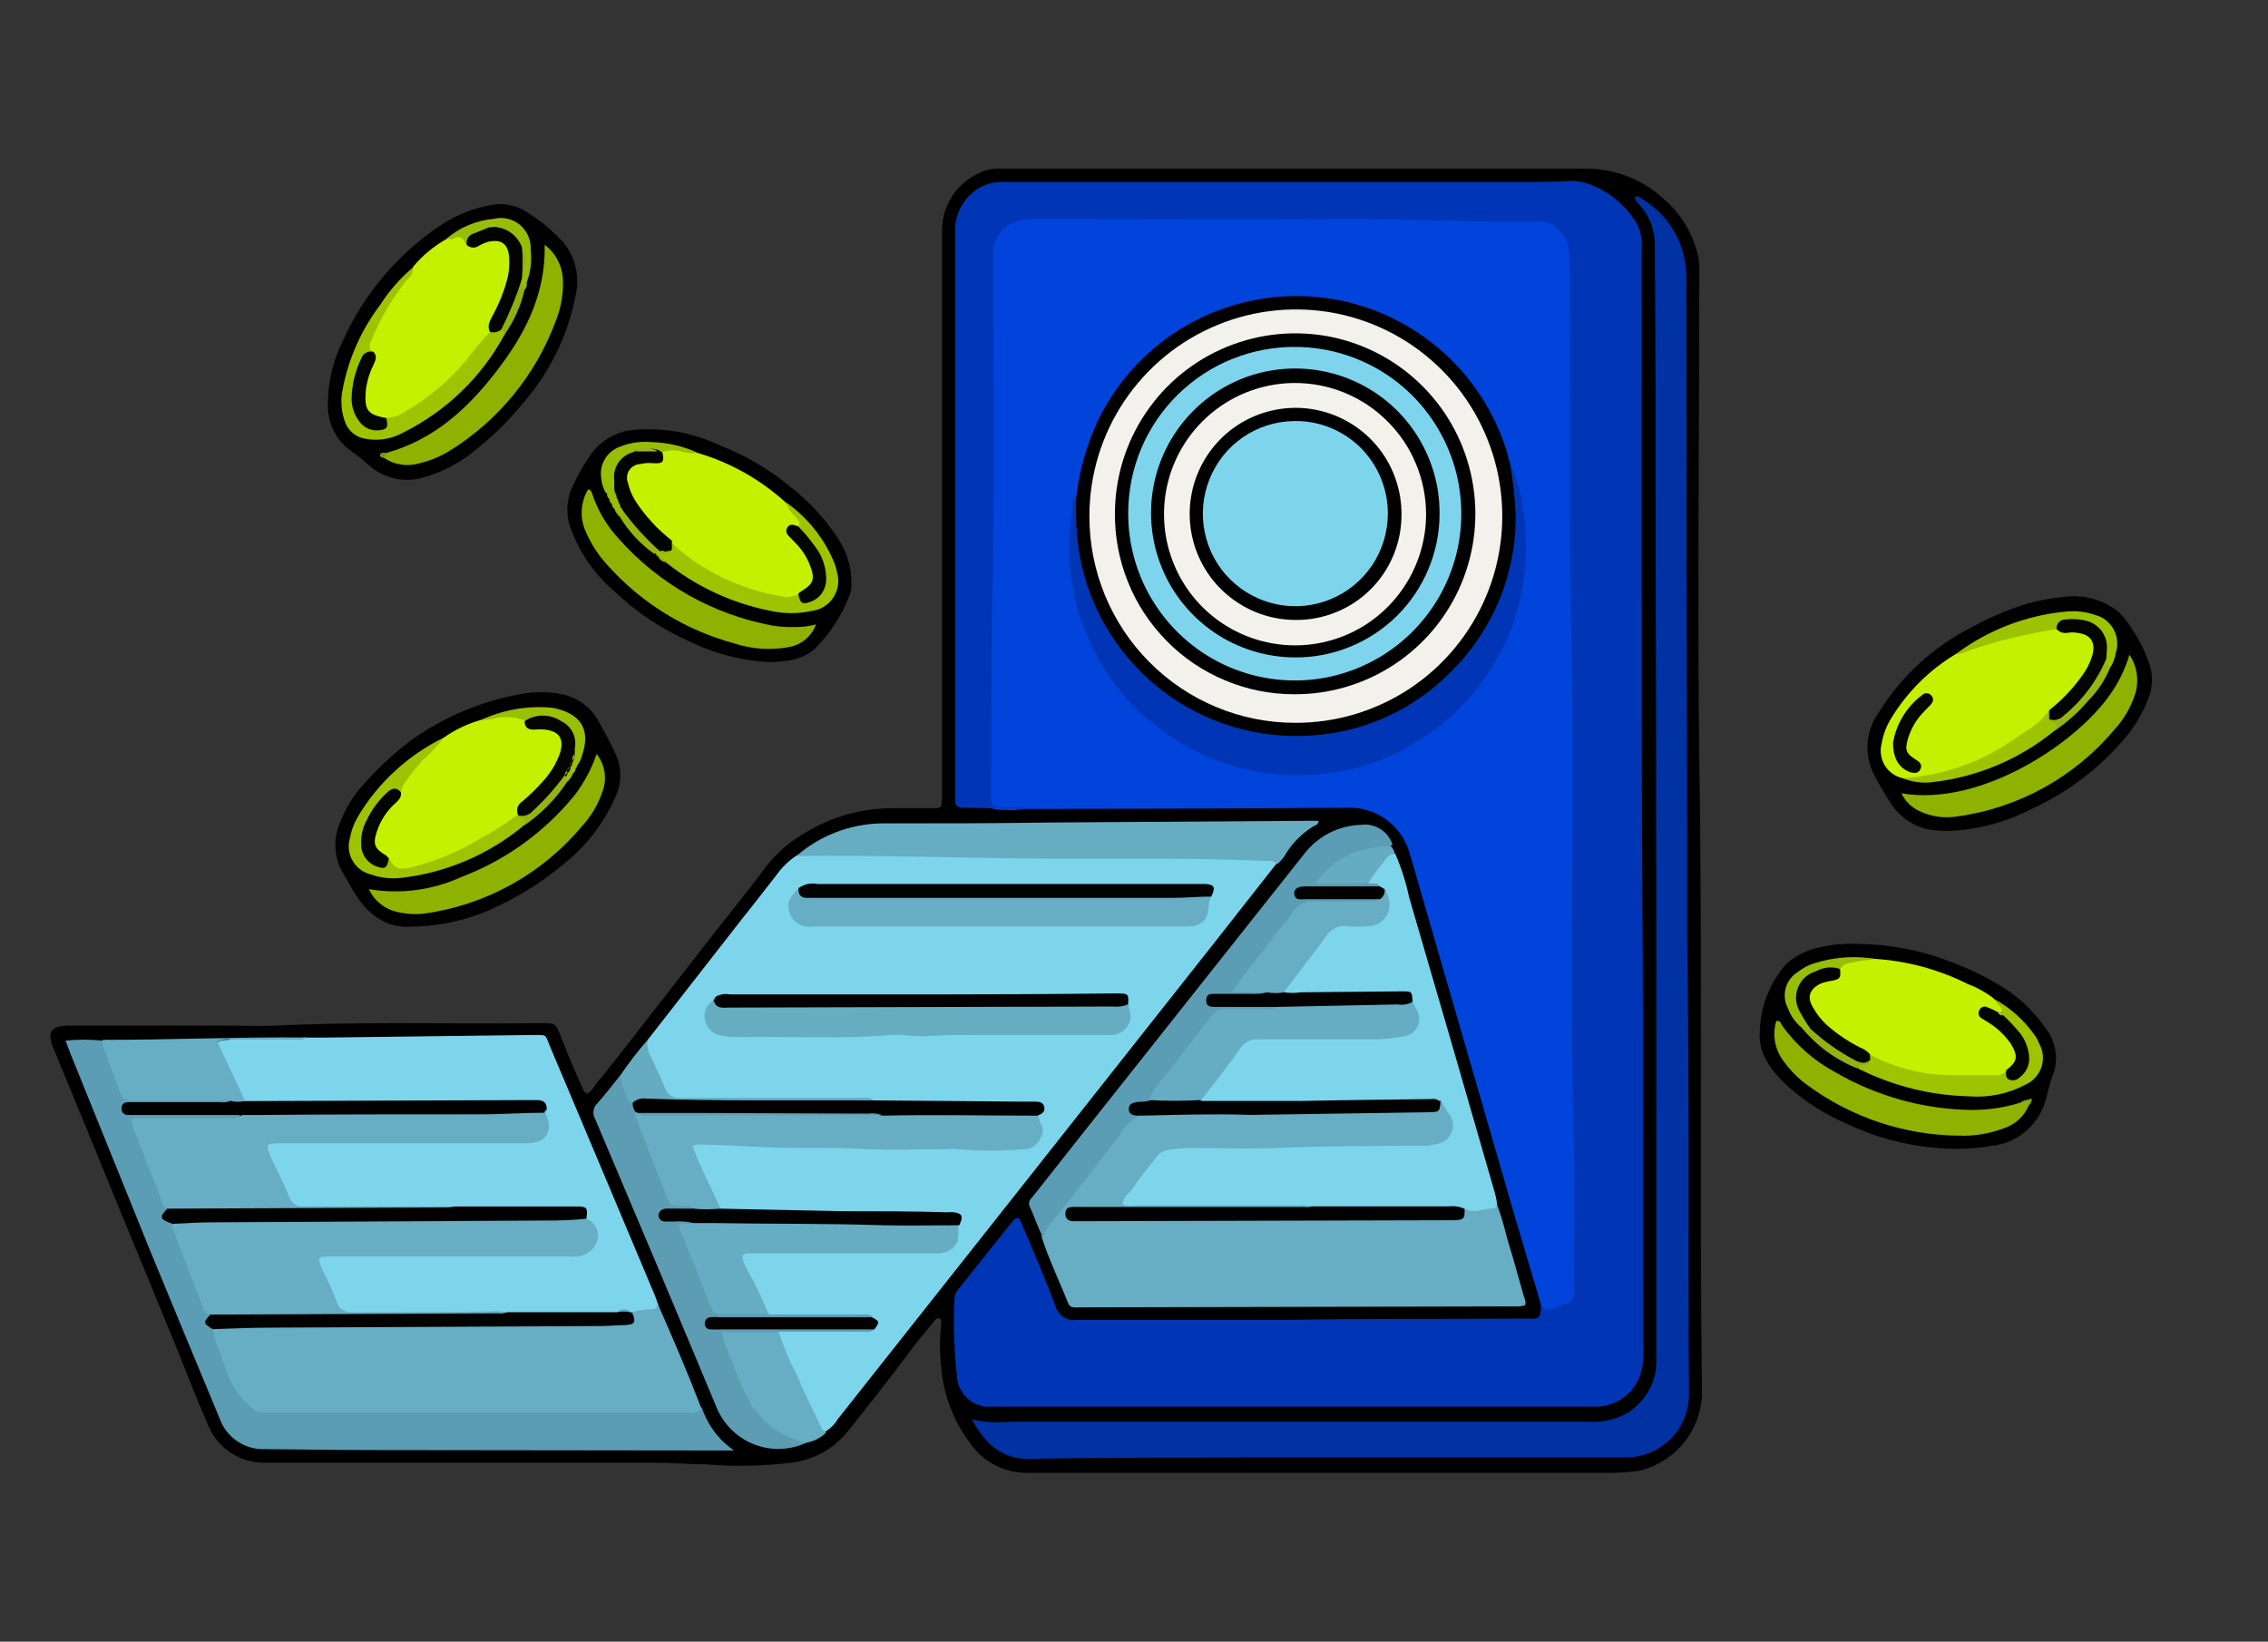 <svg width="239" height="173" viewBox="0 0 239 173" fill="none" xmlns="http://www.w3.org/2000/svg" xmlns:xlink="http://www.w3.org/1999/xlink">
	<rect x="0" y="0" width="239" height="173" fill="#333333" stroke="none"/>
	<desc>
			Created with Pixso.
	</desc>
	<defs>
		<clipPath id="clip839_5786">
			<rect id="Post Trade-01 1" rx="0" width="237.562" height="171.562" transform="translate(0.719 0.719)" fill="white" fill-opacity="0"/>
		</clipPath>
	</defs>
	<rect id="Post Trade-01 1" rx="0" width="237.562" height="171.562" transform="translate(0.719 0.719)" fill="#FFFFFF" fill-opacity="0"/>
	<g clip-path="url(#clip839_5786)">
		<path id="Vector" d="M61.9 115.24C62.48 114.9 62.75 114.25 63.16 113.8C65.5 110.92 67.78 107.92 70.08 104.98L75.5 98.03C77.15 95.91 78.87 93.85 80.45 91.69C81.55 90.17 82.95 88.9 84.55 87.94C87.47 86.08 90.87 85.12 94.33 85.17C95.61 85.17 96.89 85.17 98.17 85.17C99.19 85.17 99.22 85.17 99.27 84.13C99.27 83.78 99.27 83.42 99.27 83.08C99.27 63.48 99.27 43.89 99.27 24.32C99.26 23.03 99.63 21.77 100.33 20.69C101.03 19.61 102.02 18.76 103.2 18.23C103.83 17.91 104.53 17.75 105.24 17.77C125.87 17.77 146.5 17.77 167.15 17.77C170.09 17.78 172.93 18.85 175.14 20.8C177.05 22.38 178.39 24.55 178.94 26.97C179.05 27.53 179.09 28.11 179.07 28.68C179.07 45.88 178.86 63.08 179.07 80.28C179.43 102.55 179.07 124.83 179.35 147.1C179.25 148.95 178.55 150.72 177.37 152.14C176.18 153.55 174.57 154.55 172.77 154.98C171.81 155.12 170.85 155.2 169.89 155.21C149.35 155.21 128.81 155.21 108.27 155.21C107.07 155.22 105.89 154.94 104.82 154.38C103.76 153.83 102.86 153.02 102.19 152.02C100.46 149.72 99.42 146.97 99.19 144.1C99.01 142.58 99.01 141.03 99.19 139.51C99.19 139.28 99.19 139.05 99.01 138.93C98.82 138.81 98.59 139.03 98.46 139.2C97.61 140.26 96.72 141.29 95.91 142.39C93.75 145.27 91.49 148.16 89.26 150.94C87.83 152.66 85.82 153.8 83.6 154.11C80.49 154.51 77.35 154.58 74.23 154.31C72.56 154.31 70.89 154.14 69.22 154.14C55.53 154.14 41.86 154.14 28.13 154.14C26.77 154.2 25.43 153.83 24.3 153.08C23.17 152.33 22.31 151.23 21.84 149.96C20.56 147.07 19.42 143.99 18.19 141.02C16.42 136.69 14.64 132.37 12.85 128.05L9.31 119.39L5.75 110.75C5.71 110.67 5.67 110.59 5.64 110.52C4.92 108.74 5.34 108.09 7.31 108.08L23.43 108.08C25.33 108.08 27.24 108.16 29.19 108.08C38.11 107.64 47.02 107.92 55.93 107.83L57.12 107.83C58.56 107.83 58.56 107.83 59.11 109.27C59.82 111.08 60.55 112.85 61.37 114.64C61.43 114.75 61.49 115.09 61.9 115.24Z" fill="#010001" fill-opacity="1" fill-rule="nonzero"/>
		<path id="Vector" d="M34.55 42.48C34.57 40.2 35.11 37.95 36.13 35.91C38.39 30.89 42.03 26.62 46.63 23.61C48.34 22.51 50.27 21.8 52.29 21.52C53.54 21.43 54.77 21.79 55.79 22.53C56.83 23.18 57.8 23.95 58.67 24.82C59.54 25.6 60.19 26.6 60.54 27.73C60.89 28.84 60.93 30.04 60.65 31.18C59.83 35.39 57.9 39.31 55.07 42.54C53.59 44.35 51.92 46 50.08 47.44C48.48 48.78 46.61 49.76 44.6 50.32C43.61 50.62 42.55 50.64 41.55 50.41C40.54 50.18 39.61 49.69 38.84 49C38.35 48.57 37.85 48.13 37.31 47.75C36.43 47.19 35.7 46.42 35.21 45.49C34.73 44.57 34.5 43.53 34.55 42.48Z" fill="#010101" fill-opacity="1" fill-rule="nonzero"/>
		<path id="Vector" d="M195.8 99.47C198.97 99.5 202.12 100.07 205.09 101.18C206.86 101.8 208.58 102.59 210.2 103.53C212.38 104.72 214.25 106.41 215.64 108.46C216.16 109.16 216.49 109.97 216.61 110.82C216.72 111.68 216.62 112.55 216.31 113.35C215.93 114.23 215.82 115.21 215.51 116.13C215.13 117.36 214.4 118.45 213.41 119.27C212.43 120.09 211.22 120.6 209.94 120.75C207.86 121.1 205.74 121.16 203.64 120.93C200.52 120.63 197.48 119.79 194.65 118.44C192.38 117.47 190.28 116.14 188.43 114.5C186.72 112.91 185.21 111.07 185.45 108.58C185.54 106 186.52 103.53 188.22 101.59C189.31 100.62 190.66 99.99 192.1 99.76C193.32 99.5 194.56 99.4 195.8 99.47Z" fill="#010101" fill-opacity="1" fill-rule="nonzero"/>
		<path id="Vector" d="M81.36 69.78C78.27 69.67 75.24 68.89 72.47 67.51C69.57 66.21 66.92 64.42 64.63 62.21C62.45 60.33 60.84 57.88 59.96 55.14C59.6 53.76 59.78 52.3 60.45 51.04C60.94 49.95 61.54 48.92 62.24 47.94C62.71 47.25 63.32 46.67 64.03 46.22C64.74 45.78 65.53 45.48 66.35 45.35C69.64 44.97 72.97 45.53 75.96 46.98C78.61 48.01 81.09 49.48 83.28 51.3C85.21 52.79 86.88 54.58 88.22 56.61C89.23 58.07 89.76 59.8 89.73 61.58C89.73 61.98 89.66 62.37 89.52 62.73C88.7 64.92 87.4 66.89 85.72 68.5C84.81 69.21 83.7 69.61 82.55 69.66C82.15 69.72 81.76 69.76 81.36 69.78Z" fill="#010101" fill-opacity="1" fill-rule="nonzero"/>
		<path id="Vector" d="M43.32 97.65C40.71 97.85 38.7 96.37 37.24 93.9C36.88 93.3 36.55 92.68 36.19 92.07C35.71 91.3 35.43 90.42 35.36 89.51C35.28 88.6 35.43 87.69 35.77 86.85C36.38 85.19 37.32 83.67 38.55 82.4C40.06 80.71 41.74 79.18 43.56 77.84C46.96 75.47 50.83 73.86 54.91 73.13C56.29 72.88 57.7 72.88 59.08 73.13C59.87 73.27 60.61 73.58 61.27 74.02C61.93 74.47 62.49 75.05 62.91 75.72C63.6 76.88 64.22 78.07 64.78 79.28C65.17 80.03 65.37 80.86 65.37 81.71C65.37 82.55 65.17 83.38 64.78 84.13C63.63 86.71 61.9 88.99 59.72 90.79C57.58 92.62 55.21 94.17 52.68 95.39C49.77 96.85 46.57 97.62 43.32 97.65Z" fill="#010101" fill-opacity="1" fill-rule="nonzero"/>
		<path id="Vector" d="M205.38 87.57C204.56 87.58 203.74 87.51 202.93 87.35C201.34 86.92 199.98 85.89 199.14 84.47C198.53 83.54 197.97 82.58 197.46 81.59C196.94 80.56 196.72 79.4 196.81 78.25C196.91 77.1 197.31 76 197.99 75.07C200.35 71.26 203.7 68.18 207.68 66.15C209.56 65.1 211.55 64.25 213.61 63.62C214.92 63.25 216.26 63 217.62 62.89C219.47 62.66 221.34 63.12 222.87 64.2C223.13 64.37 223.36 64.58 223.58 64.81C224.91 66.39 225.93 68.21 226.57 70.18C226.9 71.33 226.83 72.57 226.37 73.67C225.81 75.12 225.03 76.46 224.04 77.65C221.29 80.93 217.85 83.55 213.96 85.31C211.29 86.67 208.37 87.44 205.38 87.57Z" fill="#010101" fill-opacity="1" fill-rule="nonzero"/>
		<path id="Vector" d="M162.37 137.42C161.36 134.01 160.33 130.59 159.33 127.16C156.13 116.11 152.93 105.05 149.73 94C149.28 92.48 148.88 90.94 148.39 89.43C147.92 88.14 147.06 87.03 145.93 86.26C144.8 85.48 143.46 85.08 142.08 85.11C130.87 85.22 119.67 85.21 108.45 85.25L107.8 85.25C107.24 85.38 106.66 85.41 106.09 85.35C104.1 85.35 103.83 85.12 103.83 83.06C103.83 77.05 103.64 71.02 103.83 65.03C104.29 52.64 103.92 40.27 104.05 27.9C104.05 24.25 105.62 22.67 109.3 22.67C123.12 22.67 136.96 22.57 150.78 22.67C154.39 22.67 157.98 22.81 161.64 22.89C162.16 22.86 162.68 22.95 163.17 23.13C163.65 23.32 164.1 23.59 164.48 23.95C164.86 24.31 165.16 24.74 165.37 25.22C165.58 25.7 165.69 26.21 165.7 26.73C165.7 27.35 165.7 27.98 165.7 28.59C165.7 39.02 165.51 49.46 165.7 59.89C166.1 79.12 165.7 98.34 165.99 117.56C166.07 123.43 166.13 129.31 166.17 135.19C166.22 135.55 166.2 135.92 166.1 136.28C166 136.63 165.83 136.96 165.59 137.25C165.36 137.53 165.07 137.77 164.75 137.93C164.42 138.1 164.06 138.19 163.7 138.22C163.12 138.39 162.57 138.2 162.37 137.42Z" fill="#0044DC" fill-opacity="1" fill-rule="nonzero"/>
		<path id="Vector" d="M162.37 137.43C162.44 137.55 162.53 137.66 162.64 137.75C162.75 137.83 162.88 137.89 163.01 137.93C163.14 137.96 163.28 137.97 163.42 137.95C163.56 137.93 163.69 137.88 163.81 137.81C164.17 137.65 164.54 137.51 164.92 137.39C165.25 137.31 165.53 137.1 165.71 136.81C165.89 136.52 165.94 136.17 165.87 135.85C165.86 135.58 165.86 135.32 165.87 135.05C165.87 130.6 165.97 126.13 165.87 121.66C165.34 103.19 165.96 84.73 165.57 66.26C165.29 53.28 165.57 40.21 165.38 27.17C165.4 26.62 165.31 26.08 165.11 25.56C164.91 25.05 164.61 24.58 164.23 24.19C163.97 23.91 163.66 23.69 163.32 23.55C162.97 23.4 162.6 23.33 162.23 23.34C155.16 23.48 148.12 23.01 141.05 23.07C130.41 23.17 119.77 23.07 109.11 23.07C108.36 23.04 107.62 23.16 106.91 23.42C106.24 23.68 105.66 24.14 105.25 24.74C104.85 25.34 104.65 26.05 104.67 26.77C104.67 36.99 104.78 47.2 104.67 57.41C104.52 65.84 104.44 74.28 104.44 82.71C104.44 83.01 104.44 83.33 104.44 83.63C104.44 85.07 104.44 85.07 105.87 85.07L107.86 85.07C107.54 85.23 107.18 85.28 106.83 85.21C105.05 85.21 103.3 85.13 101.53 85.11C100.94 85.11 100.61 84.92 100.65 84.28C100.65 84.02 100.65 83.75 100.65 83.48L100.65 24.59C100.58 23.39 100.92 22.21 101.63 21.23C102.08 20.58 102.69 20.05 103.39 19.69C104.1 19.33 104.88 19.16 105.67 19.17C124.32 19.17 142.97 19.17 161.61 19.17C162.85 19.17 164.07 19.17 165.31 19.07C168.36 18.92 171.7 21.69 172.72 24.07C172.98 24.83 173.07 25.63 173 26.42C173 36.37 173 46.32 173 56.26C173 69.44 173 82.62 173.07 95.8C173.21 111.14 173.07 126.48 173.17 141.82C173.22 142.7 173.16 143.59 172.98 144.45C172.71 145.53 172.09 146.49 171.22 147.17C170.35 147.85 169.27 148.23 168.16 148.23C146.95 148.23 125.74 148.23 104.55 148.23C104.11 148.28 103.66 148.23 103.24 148.1C102.81 147.98 102.42 147.77 102.07 147.48C101.73 147.2 101.45 146.85 101.24 146.46C101.03 146.06 100.9 145.63 100.86 145.19C100.54 142.42 100.44 139.64 100.58 136.85C100.6 136.5 100.73 136.16 100.97 135.89C102.87 133.51 104.75 131.12 106.72 128.68C106.79 128.57 106.9 128.48 107.02 128.42C107.13 128.36 107.27 128.34 107.4 128.35C107.7 129.04 108.03 129.79 108.35 130.55C109.33 132.92 110.35 135.27 111.23 137.66C111.36 138.12 111.66 138.52 112.06 138.79C112.46 139.05 112.94 139.16 113.42 139.1C120.75 139.1 128.08 139.1 135.42 139.1C143.54 138.94 151.67 139.02 159.79 138.96L160.86 138.96C162.28 139.02 162.37 138.93 162.37 137.43Z" fill="#0036B5" fill-opacity="1" fill-rule="nonzero"/>
		<path id="Vector" d="M68.27 109.56L78.26 96.75C79.43 95.31 80.59 93.77 81.77 92.28C82.35 91.45 83.08 90.73 83.92 90.17C84.77 89.8 85.69 89.62 86.61 89.66C90.58 89.66 94.56 89.51 98.52 89.66C108.18 90.11 117.83 89.75 127.47 89.91C129.42 89.91 131.34 90.19 133.23 90.21C133.75 90.21 134.44 90.21 134.53 90.99C131.5 94.83 128.49 98.71 125.46 102.52C113.07 118.21 100.69 133.88 88.3 149.53C87.98 150.07 87.54 150.52 87.01 150.85C86.31 150.94 86.09 150.38 85.88 149.92C84.57 147.14 83.26 144.34 82.05 141.5C81.83 141 81.51 140.42 82.21 139.98C84.45 139.69 86.7 139.98 88.94 139.85C89.77 139.89 90.61 139.86 91.43 139.75C91.65 139.63 92.04 139.62 91.97 139.27C91.89 138.92 91.51 138.94 91.22 138.84C88.34 138.66 85.57 138.84 82.75 138.84C82.14 138.91 81.52 138.84 80.94 138.62C79.7 136.96 78.76 135.09 78.15 133.11C77.83 132.36 78.22 131.84 79.04 131.67C79.61 131.62 80.18 131.62 80.75 131.67L98.03 131.67C100.22 131.67 100.49 131.4 100.75 129.19C100.75 128.15 99.97 128.14 99.31 128.12C96.88 128.12 94.44 128.05 92.02 128.12C87.16 128.24 82.32 127.89 77.47 127.84C76.98 127.85 76.49 127.78 76.03 127.6C75.45 127.19 75.03 126.59 74.83 125.91C74.26 124.46 73.48 123.22 72.98 121.81C72.47 120.4 72.73 120.14 74.14 120.05C75.24 119.94 76.35 119.94 77.45 120.05C79.87 120.37 82.31 120.19 84.65 120.28C91.48 120.51 98.32 120.53 105.14 120.8L105.95 120.8C109.12 120.8 109.23 120.69 109.13 117.56C109.36 116.82 109.13 116.49 108.32 116.45C107.52 116.41 107 116.45 106.34 116.45C101.58 116.45 96.83 116.6 92.07 116.33C91.43 116.16 90.77 116.09 90.11 116.12C84.16 116.12 78.23 116.12 72.29 116.12C71.67 116.18 71.05 116.04 70.53 115.71C70.01 115.38 69.61 114.88 69.41 114.3C69.03 113.42 68.66 112.53 68.24 111.65C68.06 111.33 67.96 110.96 67.97 110.6C67.98 110.23 68.08 109.87 68.27 109.56Z" fill="#7DD5EC" fill-opacity="1" fill-rule="nonzero"/>
		<path id="Vector" d="M102.42 149.57C103.72 149.88 105.06 149.97 106.39 149.82L167.5 149.82C168.6 149.89 169.71 149.7 170.74 149.28C171.9 148.77 172.89 147.92 173.57 146.84C174.25 145.77 174.59 144.51 174.55 143.24C174.55 135.81 174.55 128.37 174.55 120.95C174.55 100.3 174.55 79.66 174.47 58.96C174.47 47.83 174.47 36.68 174.38 25.54C174.33 24.21 173.86 22.93 173.03 21.89C172.78 21.53 172.38 21.28 172.26 20.82C172.59 20.52 172.85 20.82 173.07 20.98C174.5 21.84 175.68 23.05 176.49 24.51C177.3 25.96 177.72 27.6 177.71 29.27C177.71 49.04 177.73 68.81 177.79 88.57C177.79 91.97 177.79 95.37 177.79 98.78C178.05 114.82 177.86 130.88 177.98 146.92C177.98 148.62 177.34 150.25 176.18 151.49C175.02 152.73 173.43 153.47 171.74 153.57C170.68 153.57 169.61 153.57 168.56 153.57C156.37 153.57 144.17 153.57 131.98 153.57C124.29 153.66 116.6 153.57 108.94 153.73C105.72 153.93 103.82 152.22 102.42 149.57Z" fill="#0032A4" fill-opacity="1" fill-rule="nonzero"/>
		<path id="Vector" d="M32.2 109.34C32.95 109.34 33.64 109.34 34.45 109.34L56.15 109.07C57.73 109.07 57.41 108.98 57.95 110.25C61.65 119.02 65.35 127.79 69.03 136.56C69.15 136.84 69.23 137.14 69.33 137.43C69.64 138.08 69.15 138.21 68.73 138.31C68.13 138.46 67.51 138.55 66.89 138.57C66.74 138.58 66.6 138.58 66.45 138.57C65.88 138.4 65.27 138.43 64.71 138.66C60.97 138.84 57.23 138.66 53.48 138.66C48.64 138.48 43.79 138.5 38.94 138.66C36.55 138.66 35.07 138.09 34.42 135.77C34.22 135.05 33.73 134.43 33.51 133.71C33.17 132.59 33.51 132.14 34.59 131.99C35.16 131.95 35.74 131.95 36.31 131.99L59.72 131.99C62.35 131.92 62.97 130.83 61.66 128.59C61.37 127.57 60.51 127.64 59.73 127.64C56.22 127.64 52.7 127.64 49.21 127.64C48.76 127.64 48.33 127.64 47.88 127.64C42.94 127.48 38 127.54 33.07 127.64C32.32 127.76 31.55 127.59 30.92 127.19C30.28 126.78 29.82 126.15 29.61 125.42C29.12 124.14 28.43 122.94 27.97 121.66C27.6 120.66 27.85 120.21 28.89 120.1C29.47 120.05 30.04 120.05 30.62 120.1L53.77 120.1C54.3 120.1 54.84 120.1 55.35 120.1C56.79 119.98 57.24 119.55 57.2 118.01C57.2 117.85 57.2 117.71 57.2 117.55C57.2 117.32 57.15 117.1 57.04 116.9C56.32 116.53 55.51 116.41 54.72 116.55C45.95 116.55 37.17 116.55 28.4 116.55C27.61 116.62 26.82 116.55 26.05 116.35C25.26 115.98 25 115.2 24.61 114.51C24.02 113.41 23.59 112.26 23.07 111.13C22.56 110.01 22.7 109.6 24.07 109.57C26.76 109.39 29.48 109.56 32.2 109.34Z" fill="#7DD5EC" fill-opacity="1" fill-rule="nonzero"/>
		<path id="Vector" d="M157.61 126.52C158.09 127.8 158.49 129.1 158.8 130.43C159.43 132.45 159.98 134.5 160.56 136.53C160.66 136.86 160.86 137.19 160.7 137.55C160.33 137.67 159.93 137.71 159.53 137.67L114.37 137.77C112.51 137.77 112.86 138.03 112.11 136.23C111.36 134.42 110.47 132.52 109.85 130.59C109.74 130.32 109.72 130.03 109.78 129.75C109.83 129.47 109.98 129.22 110.18 129.02C112.84 125.6 115.54 122.23 118.13 118.77C118.9 117.85 120 117.27 121.19 117.15C127.92 116.91 134.64 116.65 141.35 116.8C144.23 116.8 147.11 116.43 149.99 116.5C150.57 116.51 151.13 116.31 151.57 115.94C152.91 116.21 153.16 117.38 153.33 118.39C153.41 118.85 153.33 119.33 153.1 119.74C152.87 120.16 152.51 120.48 152.08 120.66C151.32 121.03 150.47 121.2 149.63 121.16C141.87 121 134.11 121.6 126.35 121.43C125.73 121.43 125.11 121.43 124.49 121.43C123.89 121.41 123.3 121.55 122.78 121.84C122.25 122.12 121.81 122.54 121.5 123.05C120.79 124.2 119.74 125.12 119.12 126.35C119.62 126.6 120.19 126.69 120.75 126.59C125.86 126.59 130.98 126.59 136.1 126.59C136.83 126.59 137.62 126.42 138.21 127.09C137.74 128.02 136.84 127.76 136.11 127.76C129.83 127.76 123.56 127.76 117.28 127.76C115.9 127.72 114.51 127.75 113.13 127.85C113.29 127.98 113.48 128.07 113.68 128.12C113.88 128.17 114.09 128.17 114.3 128.14C126.72 128.14 139.13 128.14 151.54 128.14C152.41 128.14 153.34 128.32 154.01 127.49C154.45 126.94 155.1 127.1 155.68 127.01C156.34 126.96 156.99 126.79 157.61 126.52Z" fill="#67ADC3" fill-opacity="1" fill-rule="nonzero"/>
		<path id="Vector" d="M138.28 127.14C137.76 127.02 137.23 126.99 136.7 127.03L119.62 127.03C119.18 127.11 118.72 127.07 118.29 126.92C118.29 126.2 118.95 125.81 119.31 125.29C120.1 124.12 121.02 123.06 121.86 121.93C121.99 121.73 122.17 121.57 122.38 121.44C122.58 121.31 122.81 121.23 123.05 121.2C123.87 121.05 124.71 120.98 125.54 120.98C128.49 120.98 131.46 121.08 134.41 120.98C139.7 120.75 144.98 120.75 150.25 120.75C150.74 120.72 151.22 120.63 151.69 120.48C152 120.39 152.28 120.23 152.51 120.01C152.75 119.78 152.92 119.51 153.02 119.21C153.12 118.9 153.14 118.57 153.09 118.26C153.03 117.94 152.89 117.64 152.7 117.39C152.32 116.94 152.16 116.4 151.8 115.95C151.34 116.12 150.85 116.2 150.36 116.18C149.85 116.18 149.31 116.18 148.78 116.18C142.19 115.98 135.61 116.54 129.01 116.44C128.27 116.51 127.51 116.43 126.79 116.21C126.2 115.79 126.52 115.32 126.79 114.96C128.05 113.19 129.36 111.48 130.77 109.85C131.06 109.58 131.4 109.37 131.78 109.26C132.16 109.14 132.56 109.11 132.96 109.18L144.48 109.18C145.36 109.2 146.24 109.13 147.11 108.97C149 108.61 149.38 107.91 148.66 106.09L148.45 105.6C148.05 104.86 147.33 105.01 146.69 105.01C143.67 105.01 140.63 105.01 137.61 105.01C136.95 105.07 136.29 105.01 135.65 104.84C134.96 104.49 135.32 104.01 135.58 103.64C136.9 101.73 138.34 99.9 139.9 98.1C140.11 97.85 140.38 97.64 140.68 97.5C140.98 97.35 141.31 97.28 141.64 97.28L143.48 97.28C145.71 97.28 146.36 96.33 145.76 94.15C145.63 93.96 145.45 93.8 145.25 93.67C144.89 93.44 144.39 93.53 144.1 93.16C144.49 91.92 145.23 90.83 146.23 90.01C146.28 89.96 146.35 89.91 146.42 89.88C146.49 89.85 146.57 89.83 146.64 89.83C146.72 89.83 146.8 89.85 146.87 89.88C146.94 89.91 147 89.96 147.05 90.01C147.68 91.47 148.16 92.99 148.49 94.54C151.53 104.92 154.53 115.3 157.52 125.68C157.61 125.98 157.66 126.28 157.72 126.59C157.78 126.89 157.72 127.34 157.38 127.34C156.41 127.34 155.45 127.9 154.5 127.45C154.2 127.64 153.84 127.71 153.49 127.66C149.17 127.59 144.69 127.66 140.3 127.66C139.95 127.72 139.58 127.71 139.24 127.62C138.89 127.53 138.56 127.36 138.28 127.14Z" fill="#7DD5EC" fill-opacity="1" fill-rule="nonzero"/>
		<path id="Vector" d="M66.6 138.27C67.29 138.08 68.01 137.97 68.73 137.96C69.09 137.96 69.26 137.75 69.32 137.42C70.9 141 72.46 144.63 73.85 148.25C74.13 148.97 73.58 149.09 73.11 149.21C72.59 149.31 72.06 149.34 71.54 149.3C57.4 149.3 43.26 149.3 29.12 149.3C28.13 149.33 27.14 149.08 26.29 148.57C25.43 148.05 24.74 147.31 24.3 146.42C23.41 144.73 22.72 142.95 22.23 141.11C22.15 140.92 22.12 140.73 22.14 140.53C22.16 140.33 22.23 140.14 22.34 139.97C22.51 139.83 22.7 139.72 22.91 139.66C23.12 139.59 23.34 139.57 23.56 139.59C25.87 139.59 28.14 139.27 30.43 139.27C41.14 139.27 51.87 139.27 62.58 139.27C63.51 139.3 64.44 139.23 65.35 139.05C65.6 139.03 65.85 138.95 66.07 138.82C66.29 138.68 66.47 138.49 66.6 138.27Z" fill="#67ADC3" fill-opacity="1" fill-rule="nonzero"/>
		<path id="Vector" d="M22.4 140.07C22.54 140.93 22.82 141.77 23.2 142.56C23.43 143.41 23.84 144.22 24.08 145.05C24.64 146.41 25.54 147.59 26.69 148.49C26.81 148.61 26.97 148.71 27.13 148.77C27.3 148.83 27.48 148.86 27.65 148.85C27.83 148.85 28 148.85 28.19 148.85L72.44 148.85C72.95 148.85 73.65 149.14 73.88 148.27C73.88 148.27 73.88 148.27 73.97 148.37C74.58 150.19 75.77 151.77 77.35 152.85L73.9 152.85L39.17 152.81C35.41 152.81 31.67 152.73 27.91 152.71C26.87 152.75 25.83 152.46 24.97 151.86C24.11 151.27 23.46 150.41 23.12 149.42C20.71 143.66 18.35 137.89 15.92 132.04L7.41 111C7.25 110.6 7.11 110.19 6.91 109.66C8.18 109.53 9.46 109.53 10.74 109.66C11.6 110.99 12.24 112.45 12.62 113.99C12.74 114.5 13.04 114.94 13.47 115.24C13.9 115.54 14.42 115.67 14.94 115.6C17.44 115.6 19.95 115.6 22.46 115.6C23.1 115.6 23.79 115.49 24.3 116.06C23.98 116.9 23.23 116.73 22.61 116.74C20.27 116.74 17.93 116.74 15.59 116.74C14.95 116.71 14.31 116.77 13.69 116.91C14.24 117.1 14.83 117.18 15.41 117.14L23.36 117.14C23.98 117.09 24.59 117.18 25.16 117.42C25.61 117.88 25.16 118.02 24.86 118.14C24.39 118.29 23.91 118.34 23.42 118.3C20.73 118.3 18.04 118.3 15.34 118.3C14.52 118.3 14.35 118.53 14.67 119.31C15.72 121.89 16.67 124.5 17.69 127.09C17.69 127.8 17.5 128.6 18.35 129.05C19.32 131.39 20.18 133.75 21.07 136.1C21.34 136.9 21.71 137.66 22.15 138.37C22.19 138.94 22.28 139.51 22.4 140.07Z" fill="#5B9DB4" fill-opacity="1" fill-rule="nonzero"/>
		<path id="Vector" d="M134.58 91.08C134.28 90.63 133.81 90.75 133.37 90.73C124.74 90.34 116.18 90.55 107.59 90.46C99.7 90.37 91.75 90.1 83.92 90.21C86.37 88.08 89.48 86.87 92.73 86.77C98.65 86.77 104.57 86.77 110.48 86.68L137.64 86.5L138.95 86.5C138.95 86.93 138.54 87 138.3 87.14C137.22 87.83 136.29 88.75 135.59 89.83C135.34 90.3 135 90.73 134.58 91.08Z" fill="#66ADC2" fill-opacity="1" fill-rule="nonzero"/>
		<path id="Vector" d="M144.14 93.08C144.56 93.17 145.04 92.96 145.41 93.34C144.92 93.94 144.22 93.82 143.58 93.83C141.57 93.83 139.55 93.83 137.52 94.01C137.97 94.24 138.47 94.33 138.96 94.26C141.06 94.16 143.17 94.23 145.25 94.49C145.83 95.3 145.02 95.26 144.68 95.31C143.75 95.39 142.82 95.39 141.9 95.31C136.69 95.41 138.01 94.57 134.61 98.9C133.33 100.53 132.05 102.16 130.77 103.86C131.68 104.4 132.86 103.59 133.65 104.57C133.26 105.3 132.53 105.12 131.89 105.15C130.68 105.1 129.47 105.18 128.28 105.36C130.32 105.89 132.45 105.28 134.5 105.85C134.97 106.68 134.21 106.6 133.85 106.64C132.75 106.77 131.65 106.77 130.55 106.64C129.92 106.57 129.28 106.69 128.71 106.96C128.14 107.24 127.66 107.68 127.33 108.22C125.36 110.81 123.45 113.46 121.31 115.91C120.85 116.29 120.07 116.05 119.71 116.68C119.94 117.21 120.65 116.97 120.88 117.44C119.16 117.6 118.42 119 117.57 120.16C115.23 123.28 112.77 126.31 110.37 129.38C110.12 129.69 109.99 130.08 109.98 130.48C109.36 129.45 109.06 128.28 108.54 127.22C108.29 126.7 108.54 126.4 108.87 126.05L114.37 119.09C122.05 109.4 129.73 99.71 137.41 90.02C138.12 89.09 139.02 88.33 140.06 87.79C141.11 87.25 142.25 86.96 143.42 86.92C144.13 86.82 144.85 86.98 145.46 87.36C146.06 87.74 146.52 88.32 146.74 89C146.17 89.62 145.3 89.49 144.66 89.65C143.03 89.88 141.52 90.63 140.34 91.78C140.21 91.89 140.09 92.02 140 92.17C139.98 92.22 139.96 92.27 139.96 92.32C139.96 92.37 139.98 92.42 140 92.47C141.22 93.07 142.78 92.26 144.14 93.08Z" fill="#5B9DB4" fill-opacity="1" fill-rule="nonzero"/>
		<path id="Vector" d="M92.14 140.09C91.74 140.48 91.22 140.34 90.7 140.34L82.06 140.34C81.54 140.68 80.92 140.81 80.31 140.71C79.41 140.71 78.53 140.71 77.66 140.71C76.78 140.71 76.58 140.91 76.92 141.72C77.66 143.46 78.26 145.27 79.12 146.95C79.99 148.66 81.38 150.05 83.08 150.92C83.8 151.13 84.46 151.51 85 152.03C84.15 152.42 83.23 152.65 82.29 152.68C81.36 152.72 80.42 152.57 79.55 152.24C78.67 151.91 77.87 151.41 77.19 150.76C76.51 150.12 75.96 149.34 75.58 148.48C71.33 138.28 67.04 128.1 62.73 117.95C62.57 117.69 62.5 117.39 62.54 117.08C62.57 116.78 62.71 116.5 62.93 116.29C63.79 115.34 64.55 114.32 65.36 113.32C66.18 114.09 66.17 115.3 66.8 116.2C66.98 116.56 67.12 116.94 67.22 117.33C68.15 120.21 69.36 122.92 70.46 125.7C70.55 126.01 70.74 126.28 71 126.47C71.26 126.66 71.58 126.75 71.9 126.74C72.36 126.74 73.02 126.64 73.05 127.45C72.21 128.12 71.09 127.45 70.17 128.05C70.73 128.44 71.31 128.24 71.85 128.33C72.4 128.41 72.93 128.33 73.09 128.98C72.92 129.04 72.77 129.14 72.64 129.27C72.51 129.4 72.42 129.55 72.36 129.73C72.31 129.9 72.29 130.09 72.32 130.27C72.35 130.44 72.41 130.61 72.52 130.77C73.34 132.57 74.07 134.4 74.73 136.26C74.79 136.58 74.91 136.88 75.08 137.15C75.26 137.42 75.49 137.65 75.76 137.83C76.03 138.01 76.34 138.13 76.65 138.18C76.97 138.23 77.3 138.22 77.61 138.14C78.31 138.09 79.01 138.09 79.71 138.14C80.2 138.1 80.68 138.24 81.07 138.53C84.22 138.53 87.37 138.53 90.53 138.53C91 138.53 91.51 138.41 91.97 138.74C91.43 139.35 90.69 139.23 89.99 139.23C85.68 139.23 81.46 139.23 77.18 139.23C76.6 139.16 76.01 139.22 75.45 139.41C75.95 139.62 76.5 139.69 77.04 139.6L90.25 139.6C90.82 139.62 91.56 139.5 92.14 140.09Z" fill="#5C9DB4" fill-opacity="1" fill-rule="nonzero"/>
		<path id="Vector" d="M24.3 115.99L14.39 115.99C12.95 115.99 12.95 115.99 12.43 114.55C11.92 113.11 11.46 111.91 10.99 110.6C10.85 110.28 10.77 109.93 10.78 109.58L11.04 109.58C18.02 109.58 25 109.27 31.99 109.33L32.25 109.33C31.87 109.66 31.42 109.55 30.99 109.56L24.36 109.56C23.86 109.46 23.35 109.54 22.92 109.81L25.8 115.95C25.59 116.14 25.33 116.24 25.06 116.25C24.78 116.26 24.51 116.17 24.3 115.99Z" fill="#67ADC3" fill-opacity="1" fill-rule="nonzero"/>
		<path id="Vector" d="M84.94 152.04C83.56 151.74 82.26 151.12 81.16 150.23C80.06 149.35 79.17 148.21 78.58 146.92C77.7 145.1 77.02 143.18 76.26 141.3C76.16 141 76.08 140.68 76.01 140.37L82.06 140.37C82.57 141.94 83.21 143.47 83.99 144.94C84.71 146.71 85.6 148.42 86.41 150.17C86.52 150.51 86.76 150.79 87.07 150.96C86.49 151.53 85.75 151.91 84.94 152.04Z" fill="#67ADC3" fill-opacity="1" fill-rule="nonzero"/>
		<path id="Vector" d="M66.67 116.2C66.51 116.2 66.3 116.2 66.24 115.99C65.85 115.14 65.55 114.25 65.36 113.34C66.24 112.03 67.2 110.78 68.24 109.6C68.18 110.09 68.25 110.59 68.43 111.04C69 112.24 69.58 113.42 70.07 114.65C70.19 115 70.42 115.3 70.74 115.49C71.06 115.68 71.43 115.76 71.8 115.7C78.06 115.7 84.31 115.7 90.51 115.7C91.03 115.7 91.58 115.54 92.05 115.92C91.83 116.13 91.56 116.29 91.26 116.38C90.96 116.46 90.64 116.48 90.34 116.42C83.96 116.42 77.57 116.42 71.19 116.42C69.74 116.36 68.21 116.22 66.67 116.2Z" fill="#65ACC1" fill-opacity="1" fill-rule="nonzero"/>
		<path id="Vector" d="M144.14 93.08C142.4 93.08 140.66 93.19 138.64 93.08C139.54 91.73 140.81 90.67 142.29 90.01C143.64 89.47 145.08 89.19 146.53 89.16C146.66 89.26 146.76 89.39 146.84 89.53C146.91 89.68 146.96 89.84 146.97 90C146.4 90 146.12 90.43 145.83 90.81C145.25 91.51 144.71 92.26 144.14 93.08Z" fill="#66ACC1" fill-opacity="1" fill-rule="nonzero"/>
		<path id="Vector" d="M43.56 28.08C44.54 26.91 45.72 25.93 47.05 25.19C47.9 24.75 48.72 24.44 49.51 25.31C50.08 25.57 50.63 25.31 51.18 25.18C53.09 24.86 54.06 25.63 54.06 27.57C54 29.25 53.56 30.9 52.78 32.39C52.37 33.17 52.06 34 51.84 34.85C49.56 38.73 46.25 41.88 42.27 43.95C41.77 44.23 41.2 44.37 40.62 44.37C38.74 44.15 38.18 43.52 38.16 41.64C38.18 40.76 38.36 39.88 38.7 39.06C38.97 38.58 39.08 38.02 38.98 37.48C38.78 37.16 38.67 36.79 38.67 36.41C38.67 36.03 38.78 35.66 38.98 35.34C39.87 33.13 41.14 31.08 42.73 29.3C43.1 28.97 43.39 28.55 43.56 28.08Z" fill="#C4F100" fill-opacity="1" fill-rule="nonzero"/>
		<path id="Vector" d="M40.7 47.73C45.62 46.38 49.19 43.16 52.21 39.26C55.24 35.37 57.51 31.13 57.4 25.8C57.95 26.21 58.4 26.73 58.73 27.33C59.06 27.94 59.26 28.6 59.31 29.28C59.4 30.79 59.16 32.3 58.61 33.71C56.5 39.48 52.51 44.36 47.28 47.57C46.29 48.16 45.22 48.59 44.09 48.85C43.48 49.02 42.83 49.06 42.2 48.95C41.56 48.84 40.96 48.6 40.44 48.23C40.31 47.96 40.57 47.88 40.7 47.73Z" fill="#8FB200" fill-opacity="1" fill-rule="nonzero"/>
		<path id="Vector" d="M40.7 44.05C41.45 44.01 42.17 43.76 42.78 43.32C45.18 41.92 47.31 40.12 49.09 38C49.88 36.94 50.73 35.94 51.64 34.98C51.81 34.82 52.02 34.7 52.26 34.64C52.49 34.57 52.73 34.57 52.96 34.62C53.24 34.78 53.38 34.98 53.15 35.29C50.75 39.74 47.02 43.33 42.5 45.58C41.22 46.3 39.71 46.52 38.28 46.19C37.88 46.1 37.5 45.91 37.19 45.65C36.87 45.39 36.62 45.06 36.45 44.69C35.99 43.58 35.86 42.36 36.08 41.18C36.68 37.88 38.06 34.76 40.09 32.09C41.04 30.6 42.21 29.28 43.56 28.15C43.55 28.43 43.47 28.71 43.34 28.96C43.21 29.21 43.02 29.42 42.8 29.59C41.33 31.45 40.12 33.5 39.21 35.69C38.98 36.17 38.65 36.75 39.37 37.13C38.45 37.99 37.82 39.11 37.58 40.34C37.34 41.58 37.5 42.86 38.03 44C38.87 45.21 39.86 45.23 40.7 44.05Z" fill="#9EC301" fill-opacity="1" fill-rule="nonzero"/>
		<path id="Vector" d="M49.12 25.75C48.83 25.22 48.56 24.71 47.79 25.15C47.61 25.26 47.31 25.15 47.05 25.15C48.46 23.95 50.21 23.22 52.06 23.06C52.53 22.94 53.03 22.94 53.51 23.06C53.99 23.17 54.43 23.39 54.81 23.71C55.18 24.03 55.48 24.43 55.67 24.88C55.86 25.33 55.95 25.82 55.92 26.32C56.06 27.46 55.93 28.61 55.53 29.69C55.3 29.91 55.53 30.26 55.28 30.5C54.62 30.5 54.72 29.96 54.66 29.55C54.65 29.41 54.65 29.28 54.66 29.14C54.95 28.2 54.95 27.2 54.66 26.26C54.44 25.75 54.12 25.29 53.71 24.92C53.31 24.54 52.83 24.26 52.3 24.08C51.96 23.5 51.7 24.08 51.41 24.08C50.54 24.48 49.76 25.04 49.12 25.75Z" fill="#98BD07" fill-opacity="1" fill-rule="nonzero"/>
		<path id="Vector" d="M54.99 29.42C54.99 29.81 54.89 30.24 55.28 30.53C54.89 32.24 54.17 33.85 53.15 35.28C53.15 35.17 53.12 35.06 53.06 34.96C53 34.87 52.92 34.79 52.82 34.74C52.74 34.6 52.7 34.45 52.7 34.3C52.7 34.14 52.74 33.99 52.82 33.86C53.45 32.56 53.99 31.23 54.45 29.87C54.47 29.74 54.54 29.62 54.64 29.54C54.74 29.46 54.86 29.41 54.99 29.42Z" fill="#90B010" fill-opacity="1" fill-rule="nonzero"/>
		<path id="Vector" d="M40.7 47.72L40.44 48.25C40.25 48.25 39.96 48.11 40.05 47.88C40.14 47.65 40.45 47.72 40.7 47.72Z" fill="#799622" fill-opacity="1" fill-rule="nonzero"/>
		<path id="Vector" d="M55.28 30.53C55.28 30.23 55.28 29.92 55.53 29.72C55.51 30.01 55.56 30.27 55.28 30.53Z" fill="#90B010" fill-opacity="1" fill-rule="nonzero"/>
		<path id="Vector" d="M197.65 101.05C201.04 101.28 204.35 102.18 207.39 103.71C208.37 104.08 209.29 104.59 210.11 105.23C210.4 105.69 211.22 105.84 210.95 106.68C210.85 106.76 210.74 106.82 210.62 106.85C210.14 106.94 209.71 106.48 209.18 106.85C209.18 107.4 209.7 107.53 210.03 107.76C210.68 108.2 211.26 108.73 211.77 109.33C213.12 110.99 213.04 111.93 211.39 113.32C211.16 113.53 210.87 113.67 210.56 113.7C206.15 113.96 201.78 114.02 197.6 112C197.41 111.9 197.22 111.78 197.04 111.65C195.51 110.77 194.03 109.81 192.61 108.77C191.96 108.15 191.4 107.45 190.95 106.68C189.91 104.99 190.39 103.66 192.3 103.16C193.05 102.96 193.61 102.68 193.74 101.86C194.85 100.74 196.28 101 197.65 101.05Z" fill="#C4F100" fill-opacity="1" fill-rule="nonzero"/>
		<path id="Vector" d="M213.8 116.48C213.56 117.05 213.2 117.56 212.74 117.98C212.29 118.39 211.75 118.71 211.16 118.9C209.67 119.46 208.09 119.73 206.5 119.68C200.73 119.64 195.11 117.77 190.46 114.35C189.53 113.68 188.7 112.85 188.03 111.93C187.55 111.33 187.22 110.62 187.07 109.87C186.92 109.11 186.96 108.34 187.18 107.6C187.64 107.5 187.65 107.86 187.78 108.05C189.25 110.1 191.17 111.8 193.4 112.99C197.8 115.55 202.8 116.93 207.9 116.97C209.62 116.96 211.33 116.7 212.96 116.18C213.14 116.03 213.38 116.09 213.54 115.93C213.6 115.89 213.67 115.86 213.74 115.86C213.79 115.89 213.83 115.94 213.86 115.99C213.89 116.04 213.91 116.1 213.92 116.16C213.92 116.21 213.91 116.28 213.89 116.33C213.87 116.39 213.84 116.44 213.8 116.48Z" fill="#8FB200" fill-opacity="1" fill-rule="nonzero"/>
		<path id="Vector" d="M197.11 111.16C199.78 112.57 202.74 113.3 205.75 113.3C207.19 113.3 208.63 113.3 210.07 113.3C210.34 113.34 210.61 113.32 210.86 113.22C211.11 113.13 211.34 112.97 211.51 112.76C212.53 113.44 213.19 113.19 213.44 112.03C213.53 111.42 213.47 110.8 213.28 110.21C213.08 109.63 212.75 109.1 212.32 108.67C211.85 108.23 211.43 107.75 211.05 107.23C210.98 107.05 210.95 106.85 210.98 106.66C210.98 106.06 210.33 105.84 210.21 105.31C211.87 106.23 213.3 107.51 214.39 109.06C214.6 109.34 214.77 109.65 214.89 109.98C215.1 110.35 215.23 110.77 215.27 111.19C215.31 111.62 215.26 112.05 215.12 112.46C214.99 112.86 214.77 113.24 214.48 113.55C214.19 113.87 213.84 114.13 213.45 114.3C211.61 115.28 209.53 115.7 207.45 115.53C203.52 115.43 199.66 114.49 196.13 112.76C196 112.76 195.9 112.62 195.79 112.56C195.66 111.78 196.58 111.97 196.77 111.48C196.86 111.35 196.98 111.24 197.11 111.16Z" fill="#9DC301" fill-opacity="1" fill-rule="nonzero"/>
		<path id="Vector" d="M197.65 101.06C196.84 101.17 196 101.25 195.21 101.43C194.72 101.53 194.15 101.58 193.9 102.17C193.33 102.56 192.62 102.43 191.99 102.61C191.54 102.69 191.12 102.88 190.76 103.16C190.4 103.45 190.12 103.82 189.94 104.24C189.76 104.66 189.69 105.12 189.74 105.57C189.79 106.03 189.94 106.46 190.2 106.84C190.48 107.37 191.02 107.79 190.91 108.5C190.37 109.26 190.19 108.37 189.84 108.28C189.19 107.74 188.69 107.03 188.4 106.23C188.06 105.58 187.98 104.82 188.18 104.11C188.38 103.4 188.85 102.79 189.48 102.41C190 102 190.59 101.69 191.22 101.5C193.3 100.85 195.5 100.69 197.65 101.06Z" fill="#98BD07" fill-opacity="1" fill-rule="nonzero"/>
		<path id="Vector" d="M189.84 108.28C190.17 108.18 190.39 108.93 190.78 108.41C191.56 108.41 192 109.06 192.56 109.44C193.85 110.58 195.41 111.36 197.08 111.69C197.09 111.77 197.07 111.85 197.04 111.92C197.01 111.99 196.97 112.05 196.91 112.1C196.86 112.15 196.79 112.19 196.72 112.21C196.65 112.23 196.57 112.24 196.49 112.23C196.34 112.21 196.19 112.23 196.05 112.3C195.92 112.36 195.8 112.46 195.72 112.59C193.43 111.67 191.41 110.19 189.84 108.28Z" fill="#92B213" fill-opacity="1" fill-rule="nonzero"/>
		<path id="Vector" d="M213.8 116.48C213.8 116.28 213.8 116.07 213.8 115.87C214.09 115.64 214.14 115.87 214.1 116.06C214.03 116.22 213.93 116.36 213.8 116.48Z" fill="#779F2B" fill-opacity="1" fill-rule="nonzero"/>
		<path id="Vector" d="M213.54 115.94C213.48 116.03 213.39 116.11 213.29 116.16C213.19 116.2 213.07 116.21 212.96 116.19C213.04 116.1 213.13 116.04 213.22 116C213.32 115.96 213.43 115.94 213.54 115.94Z" fill="#779F2B" fill-opacity="1" fill-rule="nonzero"/>
		<path id="Vector" d="M73.58 47.75C77.04 48.77 80.21 50.58 82.87 53.02C83.31 53.48 83.75 53.96 84.16 54.46C84.58 54.97 84.78 55.24 84.16 55.66C83.4 55.82 83.17 56.18 83.75 56.81C84.36 57.44 84.9 58.13 85.34 58.89C86.38 60.96 86.15 61.77 84.13 62.98C83.59 63.27 82.96 63.36 82.35 63.24C77.86 62.55 73.68 60.55 70.34 57.48C68.83 56.22 67.5 54.77 66.4 53.15C66.15 52.78 65.95 52.39 65.78 51.98C65.58 51.63 65.47 51.24 65.48 50.83C65.49 50.43 65.61 50.04 65.82 49.7C66.04 49.36 66.34 49.08 66.7 48.91C67.06 48.73 67.46 48.65 67.87 48.68C68.23 48.71 68.59 48.62 68.89 48.41C69.19 48.21 69.42 47.91 69.52 47.56C70.98 46.83 72.26 47.57 73.58 47.75Z" fill="#C4F100" fill-opacity="1" fill-rule="nonzero"/>
		<path id="Vector" d="M61.98 51.56C62.08 51.58 62.18 51.64 62.26 51.71C62.33 51.8 62.38 51.9 62.39 52C62.99 53.81 63.97 55.46 65.27 56.85C69.49 61.57 75.15 64.76 81.37 65.92C82.15 66.05 82.94 66.1 83.73 66.08C84.49 66.09 85.25 66 85.99 65.8C85.76 66.44 85.36 67 84.83 67.42C84.3 67.85 83.67 68.12 83 68.21C81.12 68.54 79.19 68.4 77.38 67.8C72.27 66.42 67.67 63.6 64.12 59.67C63.12 58.61 62.31 57.38 61.73 56.04C61.41 55.33 61.26 54.55 61.3 53.77C61.35 52.99 61.58 52.23 61.98 51.56Z" fill="#8FB200" fill-opacity="1" fill-rule="nonzero"/>
		<path id="Vector" d="M70.62 57.07C72.46 58.82 74.6 60.23 76.94 61.22C78.62 61.97 80.39 62.51 82.21 62.81C82.85 62.99 83.53 62.92 84.12 62.61C84.6 62.94 85.04 63.33 85.66 62.88C85.99 62.66 86.26 62.35 86.43 61.99C86.61 61.63 86.69 61.23 86.67 60.83C86.57 59.36 85.96 57.98 84.94 56.91C84.58 56.5 84.02 56.18 84.12 55.47C84.47 54.95 83.99 54.69 83.75 54.39C83.32 54 83.01 53.5 82.85 52.95C85.13 54.56 86.9 56.79 87.95 59.38C88.06 59.67 88.14 59.97 88.19 60.27C88.33 60.72 88.37 61.19 88.31 61.65C88.25 62.11 88.08 62.55 87.83 62.95C87.58 63.34 87.24 63.67 86.85 63.92C86.45 64.17 86.01 64.32 85.55 64.38C84.12 64.69 82.65 64.69 81.23 64.38C77.15 63.58 73.32 61.8 70.08 59.19C69.92 58.87 69.56 58.79 69.32 58.57C69.25 58.46 69.16 58.37 69.05 58.31C68.94 58 69.18 57.92 69.41 57.85L69.74 57.85C69.83 57.87 69.93 57.87 70.03 57.83C70.12 57.79 70.2 57.73 70.26 57.65C70.34 57.5 70.38 57.23 70.62 57.07Z" fill="#9EC301" fill-opacity="1" fill-rule="nonzero"/>
		<path id="Vector" d="M73.58 47.74C73.02 47.78 72.45 47.74 71.9 47.61C71.14 47.37 70.32 47.41 69.59 47.73C69.43 47.89 69.26 47.82 69.09 47.73C68.77 47.58 68.43 47.52 68.08 47.53C67.73 47.55 67.39 47.64 67.09 47.82C66.33 48.01 65.68 48.48 65.28 49.15C64.87 49.82 64.74 50.62 64.91 51.37C64.89 51.58 64.89 51.79 64.91 52L65 52.27L65.14 52.66C65.2 52.73 65.24 52.82 65.27 52.9C65.27 53.02 65.39 53.15 65.46 53.28L65.59 53.52L65.71 53.81C65.72 53.92 65.72 54.02 65.71 54.13C65.62 54.33 65.52 54.52 65.25 54.4C65.25 54.26 65.1 54.2 65 54.1C64.84 53.96 64.91 53.69 64.7 53.58C64.58 53.41 64.7 53.13 64.4 53.03C64.31 52.85 64.4 52.58 64.11 52.47C64.02 52.27 64.11 52.02 63.83 51.91C63.57 51.47 63.41 50.98 63.37 50.47C63.24 49.77 63.36 49.05 63.71 48.43C64.06 47.81 64.62 47.34 65.29 47.09C66.35 46.66 67.5 46.48 68.64 46.59C70.35 46.63 72.03 47.02 73.58 47.74Z" fill="#98BE07" fill-opacity="1" fill-rule="nonzero"/>
		<path id="Vector" d="M65.3 54.44C65.4 54.38 65.48 54.29 65.53 54.19C65.59 54.08 65.62 53.97 65.62 53.85C65.99 53.75 66.2 54.03 66.37 54.26C67.24 55.39 68.2 56.45 69.25 57.43C69.43 57.6 69.64 57.79 69.51 58.1C69.4 58.1 69.3 58.13 69.2 58.18C69.11 58.23 69.02 58.3 68.96 58.38C67.48 57.33 66.24 56 65.3 54.44Z" fill="#94B50F" fill-opacity="1" fill-rule="nonzero"/>
		<path id="Vector" d="M69.32 58.64C69.41 58.63 69.5 58.64 69.59 58.66C69.68 58.69 69.76 58.73 69.83 58.79C69.9 58.85 69.96 58.92 70 59C70.05 59.08 70.07 59.17 70.08 59.26C69.76 59.16 69.48 58.94 69.32 58.64Z" fill="#94B50F" fill-opacity="1" fill-rule="nonzero"/>
		<path id="Vector" d="M64.78 53.61C64.88 53.65 64.97 53.73 65.02 53.82C65.08 53.91 65.1 54.02 65.09 54.13C64.99 54.08 64.92 54 64.86 53.91C64.81 53.82 64.78 53.71 64.78 53.61Z" fill="#94B50F" fill-opacity="1" fill-rule="nonzero"/>
		<path id="Vector" d="M64.48 53.08C64.75 53.17 64.8 53.37 64.78 53.63C64.69 53.58 64.61 53.5 64.55 53.41C64.5 53.31 64.47 53.19 64.48 53.08Z" fill="#94B50F" fill-opacity="1" fill-rule="nonzero"/>
		<path id="Vector" d="M64.21 52.56C64.5 52.66 64.54 52.86 64.5 53.12C64.4 53.06 64.33 52.98 64.28 52.88C64.23 52.78 64.2 52.67 64.21 52.56Z" fill="#94B50F" fill-opacity="1" fill-rule="nonzero"/>
		<path id="Vector" d="M63.96 52.02C64.07 52.07 64.16 52.15 64.21 52.25C64.26 52.35 64.27 52.48 64.24 52.58C64.14 52.53 64.07 52.44 64.02 52.34C63.97 52.24 63.95 52.13 63.96 52.02Z" fill="#94B50F" fill-opacity="1" fill-rule="nonzero"/>
		<path id="Vector" d="M69.1 58.38L69.38 58.64C69.31 58.63 69.24 58.6 69.19 58.56C69.14 58.51 69.11 58.45 69.1 58.38Z" fill="#94B50F" fill-opacity="1" fill-rule="nonzero"/>
		<path id="Vector" d="M65.07 54.12L65.32 54.42C65.25 54.41 65.18 54.37 65.14 54.32C65.09 54.26 65.07 54.19 65.07 54.12Z" fill="#94B50F" fill-opacity="1" fill-rule="nonzero"/>
		<path id="Vector" d="M46.76 77.73C47.97 76.88 49.31 76.25 50.73 75.85C51.75 75.54 52.81 75.33 53.87 75.23C54.37 75.13 54.88 75.23 55.31 75.49C55.52 75.77 55.79 76 56.1 76.15C56.41 76.31 56.75 76.39 57.1 76.39C59.34 76.52 60.18 77.99 59.21 80.02C58.5 81.39 57.54 82.6 56.38 83.61C55.62 84.19 55.04 84.97 54.71 85.86C54.65 85.98 54.58 86.1 54.5 86.21C51.2 88.8 47.41 90.69 43.36 91.77C42.85 91.95 42.3 91.94 41.8 91.76C41.29 91.58 40.87 91.22 40.6 90.76C39.01 89.46 38.85 88.48 39.76 86.58C40.31 85.47 41.46 84.79 41.81 83.57C42.52 81.67 43.77 80.02 45.39 78.81C45.87 78.43 46.31 78.07 46.76 77.73Z" fill="#C4F100" fill-opacity="1" fill-rule="nonzero"/>
		<path id="Vector" d="M38.87 93.7C42.16 94.26 45.55 93.82 48.59 92.43C53.27 90.66 57.41 87.67 60.57 83.78C61.56 82.48 62.34 81.01 62.87 79.46C63.3 79.99 63.58 80.63 63.69 81.3C63.81 81.98 63.75 82.67 63.52 83.32C63.08 84.67 62.37 85.92 61.41 86.97C57.19 92.06 51.22 95.38 44.67 96.28C43.66 96.39 42.63 96.31 41.65 96.05C41.04 95.89 40.48 95.59 40 95.18C39.52 94.78 39.13 94.27 38.87 93.7Z" fill="#8FB200" fill-opacity="1" fill-rule="nonzero"/>
		<path id="Vector" d="M40.99 90.48C41.62 91.53 42.02 91.71 43.25 91.42C45.81 90.8 48.27 89.78 50.53 88.41C51.9 87.7 53.2 86.87 54.42 85.92C54.85 85.92 55.33 85.82 55.53 86.29C55.73 86.77 55.15 86.81 55.04 87.12C51.37 90.12 46.91 92 42.19 92.52C41.14 92.63 40.07 92.5 39.07 92.15C38.67 92.05 38.3 91.87 37.97 91.63C37.64 91.38 37.36 91.07 37.16 90.71C36.95 90.36 36.82 89.96 36.77 89.56C36.72 89.15 36.75 88.73 36.87 88.34C37.01 87.55 37.29 86.8 37.69 86.1C39.83 82.49 42.99 79.58 46.76 77.73C46.1 78.6 45.35 79.41 44.53 80.12C43.85 80.87 43.23 81.66 42.66 82.49C42.4 82.79 42.27 83.17 42.27 83.57C40.18 83.57 37.95 87.56 38.51 89.33C38.87 90.82 39.83 91.21 40.99 90.48Z" fill="#9DC301" fill-opacity="1" fill-rule="nonzero"/>
		<path id="Vector" d="M55.28 75.9C54.23 75.52 53.09 75.46 52 75.73C51.58 75.83 51.16 75.87 50.73 75.85C52.98 74.82 55.46 74.37 57.93 74.56C58.19 74.58 58.45 74.62 58.71 74.69C61.33 75.37 62.22 77.02 61.34 79.59C61.25 79.98 61.07 80.34 60.83 80.66C60.72 80.76 60.65 80.9 60.62 81.05C60.64 81.07 60.65 81.09 60.65 81.12C60.65 81.14 60.64 81.17 60.62 81.19C60.62 81.29 60.45 81.36 60.42 81.49C60.21 81.59 60.26 81.85 60.12 82C60.02 82.1 59.9 82.17 59.87 82.31C59.6 82.43 59.5 82.24 59.41 82.04C59.4 81.94 59.4 81.84 59.41 81.74C59.46 81.59 59.52 81.45 59.59 81.32C59.62 81.23 59.66 81.15 59.7 81.07L59.83 80.83L59.96 80.57L60.13 80.18L60.22 79.89C60.24 79.68 60.24 79.47 60.22 79.26C60.22 76.48 58.87 75.41 56.09 75.88C55.83 75.98 55.54 75.99 55.28 75.9Z" fill="#99BF06" fill-opacity="1" fill-rule="nonzero"/>
		<path id="Vector" d="M59.5 81.71C59.5 81.83 59.53 81.94 59.58 82.05C59.64 82.15 59.72 82.24 59.82 82.3C58.58 84.22 56.95 85.86 55.04 87.12C55.8 86.22 54.69 86.3 54.42 85.92C54.43 85.91 54.45 85.9 54.48 85.9C54.5 85.9 54.52 85.91 54.53 85.92C56.08 85.11 57.41 83.94 58.42 82.52C58.69 82.17 58.9 81.65 59.5 81.71Z" fill="#94B511" fill-opacity="1" fill-rule="nonzero"/>
		<path id="Vector" d="M60.05 81.98C60.03 81.87 60.06 81.76 60.11 81.67C60.17 81.58 60.25 81.51 60.35 81.47C60.35 81.58 60.32 81.67 60.27 81.76C60.21 81.85 60.14 81.93 60.05 81.98Z" fill="#94B511" fill-opacity="1" fill-rule="nonzero"/>
		<path id="Vector" d="M60.61 81.04C60.61 80.96 60.62 80.89 60.66 80.82C60.69 80.75 60.75 80.69 60.81 80.65C60.82 80.73 60.8 80.8 60.76 80.87C60.73 80.94 60.67 81 60.61 81.04Z" fill="#94B511" fill-opacity="1" fill-rule="nonzero"/>
		<path id="Vector" d="M60.34 81.49L60.54 81.19C60.54 81.26 60.53 81.32 60.49 81.38C60.45 81.43 60.4 81.47 60.34 81.49Z" fill="#94B511" fill-opacity="1" fill-rule="nonzero"/>
		<path id="Vector" d="M59.8 82.3L60.05 81.98C60.05 82.05 60.02 82.12 59.98 82.18C59.93 82.24 59.87 82.28 59.8 82.3Z" fill="#94B511" fill-opacity="1" fill-rule="nonzero"/>
		<path id="Vector" d="M200.51 82.01C200.12 81.92 199.75 81.76 199.43 81.53C199.1 81.3 198.83 81.01 198.62 80.67C198.41 80.33 198.28 79.95 198.22 79.55C198.16 79.16 198.18 78.76 198.28 78.37C198.44 77.42 198.79 76.5 199.3 75.68C200.98 72.92 203.3 70.61 206.07 68.94C209.36 67.34 212.93 66.36 216.58 66.06C217.14 66.19 217.71 66.28 218.28 66.32C220.75 66.42 221.62 67.96 220.49 70.19C219.35 72.08 217.89 73.78 216.18 75.19C212.48 78.86 207.74 81.3 202.6 82.16C201.9 82.25 201.19 82.19 200.51 82.01Z" fill="#C4F100" fill-opacity="1" fill-rule="nonzero"/>
		<path id="Vector" d="M200.37 83.6C208.7 85.05 218.8 78.34 222.38 73.16C223.28 71.89 223.96 70.48 224.4 68.99C224.79 69.58 225.06 70.26 225.16 70.96C225.27 71.67 225.22 72.4 225.02 73.08C224.58 74.48 223.84 75.76 222.86 76.84C218.65 81.87 212.72 85.16 206.23 86.04C204.87 86.26 203.48 86.06 202.24 85.46C201.42 85.08 200.76 84.42 200.37 83.6Z" fill="#8EB200" fill-opacity="1" fill-rule="nonzero"/>
		<path id="Vector" d="M216.72 66.31C213.52 66.78 210.38 67.55 207.32 68.62C206.93 68.81 206.5 68.92 206.07 68.95C209.45 66.41 213.47 64.85 217.69 64.45C218.74 64.34 219.81 64.46 220.81 64.81C221.22 64.92 221.6 65.11 221.93 65.37C222.26 65.63 222.53 65.95 222.73 66.32C222.94 66.69 223.06 67.1 223.1 67.52C223.14 67.94 223.1 68.36 222.97 68.76C222.89 69.33 222.69 69.87 222.37 70.35C221.82 70.48 221.79 70.04 221.66 69.73C221.64 69.51 221.64 69.28 221.66 69.06C221.56 65.99 219.44 64.87 216.72 66.31Z" fill="#9CC302" fill-opacity="1" fill-rule="nonzero"/>
		<path id="Vector" d="M200.51 82.01C204.31 81.76 207.99 80.58 211.22 78.57C212.13 78.04 212.96 77.37 213.86 76.81C214.67 76.29 215.38 75.63 215.96 74.85C216.22 75.02 216.26 75.33 216.41 75.57C217.07 76.03 217.2 76.52 216.49 77.01C212.85 79.99 208.42 81.86 203.75 82.41C202.66 82.57 201.54 82.43 200.51 82.01Z" fill="#9EC301" fill-opacity="1" fill-rule="nonzero"/>
		<path id="Vector" d="M216.48 77.03C217.13 76.26 216.25 76.15 215.94 75.79C218.17 74.6 219.97 72.75 221.1 70.5C221.34 70.09 221.39 69.55 221.96 69.4C221.96 69.75 221.96 70.14 222.37 70.34C221.85 71.64 221.07 72.82 220.08 73.81C219.04 75.05 217.82 76.13 216.48 77.03Z" fill="#95B510" fill-opacity="1" fill-rule="nonzero"/>
		<path id="Vector" d="M159.13 48.85C159.82 50.27 160.27 51.79 160.47 53.35C160.7 54.7 160.81 56.06 160.8 57.43C160.88 62.11 159.57 66.71 157.03 70.64C154.83 74.07 151.78 76.88 148.19 78.81C145.84 80.12 143.27 81 140.6 81.41C138.61 81.7 136.58 81.77 134.57 81.6C129.82 81.18 125.31 79.35 121.61 76.34C118.51 73.9 116.09 70.69 114.59 67.05C113.68 64.98 113.1 62.8 112.84 60.56C112.58 58.41 112.61 56.24 112.93 54.1C113.05 53.51 112.76 52.83 113.3 52.34C113.77 52.79 113.68 53.39 113.68 53.95C113.61 56.99 114.15 60.01 115.27 62.83C116.39 65.66 118.07 68.23 120.2 70.39C124.18 74.57 129.66 76.99 135.42 77.14C141.03 77.42 146.54 75.62 150.89 72.07C155.24 68.52 158.12 63.48 158.97 57.92C159.4 55.48 159.4 52.99 158.97 50.55C158.87 49.93 158.69 49.35 159.13 48.85Z" fill="#0036B5" fill-opacity="1" fill-rule="nonzero"/>
		<path id="Vector" d="M159.13 48.85C159.45 50.67 159.65 52.52 159.72 54.37C159.74 57.43 159.14 60.46 157.97 63.28C156.79 66.11 155.06 68.67 152.88 70.81C150.8 72.92 148.32 74.61 145.59 75.77C142.85 76.93 139.91 77.53 136.95 77.55C131.43 77.65 126.06 75.76 121.8 72.24C117.55 68.72 114.69 63.8 113.74 58.35C113.43 56.34 113.32 54.31 113.42 52.28C113.75 49.6 114.48 47 115.59 44.54C117.61 40.26 120.88 36.69 124.98 34.32C129.07 31.95 133.79 30.89 138.5 31.27C143.22 31.66 147.7 33.48 151.35 36.49C155 39.49 157.65 43.55 158.94 48.1C158.94 48.35 159.05 48.59 159.13 48.85Z" fill="#010101" fill-opacity="1" fill-rule="nonzero"/>
		<path id="Vector" d="M73.03 127.32C72.53 126.91 71.93 127.12 71.38 127.09C71.16 127.11 70.94 127.05 70.76 126.93C70.57 126.81 70.44 126.62 70.37 126.41C69.26 123.53 68.11 120.65 67 117.77C66.96 117.55 66.96 117.32 67 117.1C67.16 117.03 67.33 117 67.51 117.02C70.1 117.16 72.69 117.02 75.28 117.02C81.18 117.02 87.07 117.1 92.96 116.94C97.91 116.94 102.85 116.94 107.79 116.94C108.08 116.9 108.37 116.92 108.64 117C108.92 117.09 109.17 117.23 109.39 117.42C109.39 118.16 110.12 118.72 109.81 119.57C109.49 120.42 108.93 121.12 107.91 121.11C105.53 121.3 103.15 121.3 100.78 121.1C100.43 121.06 100.08 121.06 99.73 121.1C96.95 121.1 94.16 121.23 91.38 121.1C87.33 120.84 83.27 121.1 79.23 120.82C77.47 120.73 75.71 120.65 73.94 120.62C73.61 120.55 73.26 120.62 72.98 120.79C73.84 123.09 74.99 125.26 75.99 127.5C75.55 127.82 75.02 127.97 74.48 127.94C73.94 127.91 73.43 127.69 73.03 127.32Z" fill="#67ADC3" fill-opacity="1" fill-rule="nonzero"/>
		<path id="Vector" d="M118.88 105.84C119.04 106.3 119.12 106.79 119.14 107.28C119.06 107.81 118.79 108.29 118.38 108.62C117.96 108.95 117.43 109.11 116.9 109.07C112.01 109.07 107.1 109.07 102.2 109.07C100.76 109.07 99.32 109.07 97.88 109.18C96.44 109.3 95 108.95 93.68 109.08C88.34 109.54 83 109.17 77.67 109.3C77.14 109.29 76.62 109.24 76.1 109.14C75.66 109.1 75.24 108.92 74.91 108.62C74.58 108.32 74.36 107.92 74.29 107.48C74.19 107.07 74.23 106.64 74.4 106.26C74.57 105.88 74.87 105.56 75.24 105.36C76.23 105.58 77.24 105.67 78.25 105.64C91.29 105.64 104.33 105.64 117.36 105.64C117.88 105.58 118.4 105.65 118.88 105.84Z" fill="#66ADC2" fill-opacity="1" fill-rule="nonzero"/>
		<path id="Vector" d="M127.64 94.47C127.47 94.78 127.38 95.13 127.37 95.48C127.27 97.04 126.62 97.63 125.02 97.63L86.24 97.63C86.02 97.63 85.81 97.63 85.57 97.63C85.09 97.71 84.6 97.62 84.17 97.37C83.75 97.13 83.42 96.75 83.24 96.29C82.85 95.32 83.13 94.55 84.15 93.65C84.78 94.07 85.53 94.27 86.28 94.21C98.7 94.21 111.13 94.21 123.56 94.21C124.28 94.21 125 94.05 125.66 94.01C126.32 93.97 127.08 93.87 127.64 94.47Z" fill="#67ADC3" fill-opacity="1" fill-rule="nonzero"/>
		<path id="Vector" d="M81 138.48L76.12 138.48C75.88 138.53 75.63 138.49 75.42 138.37C75.21 138.25 75.05 138.06 74.96 137.83C73.84 134.95 72.69 132.07 71.55 129.28C71.55 129.28 71.55 129.19 71.55 129.08C71.98 128.82 72.53 129.08 72.99 128.89C73.23 128.7 73.51 128.56 73.81 128.49C74.12 128.41 74.43 128.39 74.73 128.44C79.99 128.44 85.24 128.3 90.48 128.44C93.48 128.56 96.49 128.62 99.48 128.67C99.99 128.62 100.51 128.76 100.92 129.07C101.03 129.63 101.03 130.21 100.92 130.78C100.73 131.21 100.42 131.56 100.02 131.79C99.62 132.03 99.15 132.12 98.69 132.08L79.97 132.08C78.06 132.08 77.8 131.92 78.82 133.97C79.73 135.51 80.33 136.95 81 138.48Z" fill="#66ADC3" fill-opacity="1" fill-rule="nonzero"/>
		<path id="Vector" d="M127.64 94.48C126.28 94.48 124.91 94.62 123.54 94.62L85.96 94.62C85.65 94.62 85.34 94.62 85.04 94.62C84.37 94.62 84.09 94.24 84.15 93.59C84.44 93.38 84.77 93.24 85.11 93.16C85.46 93.09 85.82 93.08 86.16 93.16L119.14 93.16L126.16 93.16C126.46 93.16 126.78 93.16 127.08 93.16C127.96 93.24 128.13 93.5 127.64 94.48Z" fill="#020303" fill-opacity="1" fill-rule="nonzero"/>
		<path id="Vector" d="M67.2 117.28L66.96 117.17C66.75 116.89 66.65 116.55 66.67 116.21C66.86 116.03 67.09 115.9 67.34 115.82C67.59 115.75 67.85 115.73 68.11 115.77C75.63 116.06 83.14 115.92 90.66 115.96C91.15 115.96 91.62 115.96 92.1 115.96L107.39 116.09L108.97 116.09C109.42 116.09 109.91 116.09 110.04 116.65C110.17 117.21 109.73 117.4 109.32 117.57C103.86 117.57 98.42 117.44 92.96 117.57C92.49 117.44 92 117.41 91.52 117.47L68.63 117.47C68.14 117.52 67.66 117.46 67.2 117.28Z" fill="#010101" fill-opacity="1" fill-rule="nonzero"/>
		<path id="Vector" d="M118.88 105.84C118.39 106.05 117.86 106.13 117.34 106.07L76.88 106.18C76.2 106.18 75.44 106.38 75.19 105.37L75.37 105.07C75.82 104.79 76.37 104.69 76.89 104.79L99.12 104.79C105.08 104.79 111.04 104.76 116.99 104.69C117.34 104.69 117.7 104.69 118.04 104.69C118.88 104.71 118.96 104.84 118.88 105.84Z" fill="#020102" fill-opacity="1" fill-rule="nonzero"/>
		<path id="Vector" d="M101.08 129.12C98.39 129.12 95.71 129.19 93.03 129.12C87.13 128.92 81.23 128.99 75.34 128.89C74.59 128.89 73.9 128.89 73.09 128.89C72.41 128.72 71.71 128.67 71.02 128.73C70.72 128.73 70.41 128.73 70.1 128.73C69.78 128.73 69.41 128.52 69.39 128.11C69.38 127.71 69.71 127.41 70.15 127.37C70.6 127.35 71.29 127.37 71.85 127.37L73.03 127.37C73.99 127.46 74.96 127.46 75.91 127.37L89.02 127.64C92.6 127.64 96.21 127.64 99.74 127.75C100.01 127.73 100.27 127.73 100.53 127.75C101.43 127.89 101.54 128.2 101.08 129.12Z" fill="#020202" fill-opacity="1" fill-rule="nonzero"/>
		<path id="Vector" d="M92.14 140.09L76 140.09C75.6 140.12 75.2 140.12 74.81 140.09C74.73 140.09 74.65 140.07 74.58 140.03C74.52 140 74.45 139.95 74.4 139.89C74.35 139.83 74.32 139.76 74.29 139.69C74.27 139.61 74.26 139.53 74.27 139.46C74.26 139.3 74.32 139.15 74.42 139.03C74.52 138.91 74.66 138.83 74.82 138.81C75.17 138.78 75.52 138.78 75.87 138.81L90.56 138.81C90.99 138.81 91.43 138.81 91.87 138.81C92.7 139.23 92.72 139.33 92.14 140.09Z" fill="#030100" fill-opacity="1" fill-rule="nonzero"/>
		<path id="Vector" d="M75.37 105.06C75.37 105.09 75.38 105.12 75.37 105.16C75.37 105.19 75.36 105.22 75.34 105.25C75.33 105.27 75.31 105.3 75.28 105.32C75.25 105.34 75.23 105.35 75.19 105.36C75.18 105.33 75.18 105.3 75.18 105.26C75.18 105.23 75.19 105.2 75.21 105.17C75.23 105.14 75.25 105.12 75.28 105.1C75.3 105.08 75.33 105.07 75.37 105.06Z" fill="#66ADC2" fill-opacity="1" fill-rule="nonzero"/>
		<path id="Vector" d="M22.18 138.52C21.72 138.52 21.52 138.13 21.38 137.76C20.31 134.99 19.25 132.21 18.19 129.44C18.17 129.27 18.17 129.09 18.19 128.92C19.79 128.29 21.51 128.05 23.22 128.21C32.35 128.21 41.47 128.21 50.57 128.21C53.7 128.34 56.84 128.27 59.96 128.01C60.28 127.93 60.62 127.92 60.94 127.99C61.27 128.06 61.57 128.21 61.82 128.43C62.25 128.61 62.6 128.95 62.81 129.37C63.02 129.8 63.06 130.28 62.94 130.74C62.79 131.2 62.51 131.61 62.12 131.91C61.74 132.21 61.27 132.38 60.78 132.41C60.43 132.43 60.07 132.43 59.72 132.41L35.04 132.41C33.41 132.41 33.35 132.41 34.07 134.01C34.62 135.06 35.1 136.14 35.51 137.25C35.77 138.06 36.31 138.28 37.13 138.28C42.02 138.28 46.93 138.28 51.83 138.2C52.36 138.16 52.89 138.19 53.41 138.29C53.04 139.13 52.26 138.98 51.58 139C49.02 139 46.46 139 43.89 139L24.47 139C24.08 139.07 23.67 139.07 23.28 138.99C22.89 138.91 22.51 138.75 22.18 138.52Z" fill="#67ADC3" fill-opacity="1" fill-rule="nonzero"/>
		<path id="Vector" d="M17.63 127.37C17.06 127.12 17.04 126.52 16.85 126.04C15.88 123.61 14.93 121.14 13.98 118.68C13.91 118.54 13.88 118.39 13.88 118.25C13.88 118.09 13.91 117.95 13.98 117.81L23.95 117.81C24.43 117.81 24.93 117.96 25.39 117.58C26.03 116.9 26.83 117.08 27.64 117.08C34.84 117.08 42.04 117.08 49.23 117.08C51.37 117.08 53.45 116.67 55.58 116.8C56.23 116.8 56.92 116.8 57.46 117.28C58.39 119.18 57.61 120.48 55.48 120.48L29.9 120.48C27.88 120.48 27.91 120.48 28.7 122.27C29.27 123.57 29.97 124.79 30.46 126.1C30.56 126.43 30.77 126.71 31.06 126.9C31.34 127.09 31.69 127.17 32.03 127.12L46.31 127.12C46.84 127.08 47.38 127.11 47.9 127.23C47.51 128.05 46.73 127.9 46.07 127.92C43.29 127.92 40.51 127.92 37.73 127.92L19.89 127.92C19.12 127.83 18.28 128 17.63 127.37Z" fill="#67ADC3" fill-opacity="1" fill-rule="nonzero"/>
		<path id="Vector" d="M57.38 117.26C55.21 117.26 53.06 117.42 50.89 117.43C42.99 117.43 35.05 117.43 27.16 117.5C26.54 117.5 25.94 117.5 25.32 117.5L14.51 117.5C14.15 117.5 13.8 117.5 13.46 117.5C13.36 117.5 13.27 117.49 13.19 117.45C13.1 117.41 13.03 117.35 12.97 117.28C12.9 117.21 12.86 117.13 12.83 117.04C12.8 116.96 12.8 116.86 12.81 116.77C12.81 116.34 13.11 116.16 13.5 116.15L14.57 116.15L23.13 116.15C23.53 116.2 23.93 116.16 24.31 116.03C24.82 116.13 25.33 116.13 25.84 116.03C26.36 116.03 26.89 116.03 27.41 116.03L55.6 115.93L56.66 115.93C57.3 115.93 57.64 116.25 57.61 116.91C57.58 117.05 57.49 117.17 57.37 117.25L57.38 117.26Z" fill="#020202" fill-opacity="1" fill-rule="nonzero"/>
		<path id="Vector" d="M22.18 138.53L52.55 138.4C52.85 138.44 53.17 138.4 53.45 138.28C57.33 138.28 61.2 138.28 65.07 138.28C65.28 138.19 65.51 138.15 65.73 138.15C65.96 138.15 66.19 138.19 66.4 138.28C66.43 138.3 66.46 138.31 66.5 138.31C66.53 138.31 66.57 138.3 66.6 138.28C67.04 139.32 66.93 139.57 65.89 139.64C65.07 139.64 64.22 139.73 63.39 139.74L28.34 139.91C26.36 139.91 24.38 140.01 22.4 140.07C21.39 139.42 21.39 139.35 22.18 138.53Z" fill="#020202" fill-opacity="1" fill-rule="nonzero"/>
		<path id="Vector" d="M17.63 127.37L47.25 127.24C47.47 127.22 47.68 127.18 47.9 127.14L59.24 127.14C59.82 127.14 60.39 127.14 60.95 127.14C61.86 127.14 61.96 127.37 61.79 128.43C60.35 128.58 58.91 128.64 57.47 128.62L22.41 128.81C20.97 128.81 19.53 128.91 18.18 128.97C16.83 128.48 16.74 128.3 17.63 127.37Z" fill="#020102" fill-opacity="1" fill-rule="nonzero"/>
		<path id="Vector" d="M66.4 138.21L65.07 138.21C65.25 138.05 65.49 137.95 65.73 137.95C65.98 137.95 66.22 138.05 66.4 138.21Z" fill="#67ADC3" fill-opacity="1" fill-rule="nonzero"/>
		<path id="Vector" d="M57.37 117.26C57.37 117.18 57.4 117.11 57.44 117.05C57.48 116.99 57.54 116.95 57.61 116.93C57.62 117 57.59 117.07 57.55 117.13C57.51 117.19 57.44 117.24 57.37 117.26Z" fill="#67ADC3" fill-opacity="1" fill-rule="nonzero"/>
		<path id="Vector" d="M138.28 127.13L152.68 127.13C153.25 127.06 153.83 127.15 154.35 127.39C154.35 128.4 154.28 128.5 153.43 128.59C153.13 128.59 152.81 128.59 152.51 128.59L114.53 128.69C114.04 128.69 113.55 128.69 113.09 128.69C112.63 128.69 112.25 128.44 112.27 127.88C112.28 127.32 112.6 127.2 113.05 127.19C113.49 127.18 113.75 127.19 114.1 127.19L137.39 127.19C137.69 127.23 137.99 127.21 138.28 127.13Z" fill="#020203" fill-opacity="1" fill-rule="nonzero"/>
		<path id="Vector" d="M120.75 117.56L119.84 117.56C119.38 117.56 118.95 117.41 118.95 116.87C118.95 116.32 119.41 116.19 119.84 116.13C120.27 116.07 120.62 116.13 120.99 116.02C121.88 115.64 122.83 115.45 123.79 115.45C124.76 115.45 125.71 115.64 126.59 116.02C130.12 116.02 133.65 116.02 137.18 116.02C141.73 115.92 146.28 115.89 150.83 115.82C151 115.79 151.18 115.8 151.34 115.85C151.51 115.91 151.67 115.99 151.8 116.1C151.7 117.18 151.7 117.18 150.52 117.21L131.73 117.49C128.13 117.37 124.41 117.47 120.75 117.56Z" fill="#020202" fill-opacity="1" fill-rule="nonzero"/>
		<path id="Vector" d="M126.59 115.92C124.73 116.03 122.86 116.03 120.99 115.92C121.67 114.74 122.47 113.64 123.38 112.63C124.82 110.73 126.26 108.88 127.7 107.01C127.85 106.79 128.06 106.62 128.29 106.5C128.53 106.39 128.79 106.33 129.06 106.34C130.5 106.34 131.93 106.34 133.27 106.34C133.71 106.34 134.17 106.46 134.53 106.1C134.73 105.9 134.99 105.75 135.26 105.67C135.54 105.59 135.83 105.57 136.11 105.62C139.81 105.74 143.48 105.19 147.18 105.34C147.75 105.26 148.33 105.34 148.85 105.57C149.01 105.88 149.18 106.19 149.33 106.5C149.47 106.77 149.55 107.06 149.56 107.36C149.57 107.66 149.5 107.96 149.36 108.22C149.23 108.49 149.03 108.72 148.78 108.89C148.54 109.07 148.26 109.18 147.96 109.21C147.01 109.4 146.05 109.5 145.08 109.53C140.93 109.53 136.79 109.53 132.64 109.53C132.25 109.5 131.86 109.57 131.51 109.74C131.17 109.91 130.87 110.18 130.67 110.51C129.37 112.44 127.95 114.13 126.59 115.92Z" fill="#66ADC3" fill-opacity="1" fill-rule="nonzero"/>
		<path id="Vector" d="M133.53 104.57L129.82 104.57C131.04 102.66 132.39 101.17 133.58 99.54C134.4 98.4 135.33 97.35 136.15 96.21C136.41 95.8 136.77 95.46 137.19 95.24C137.62 95.02 138.11 94.92 138.59 94.96C140.44 95.06 142.3 94.96 144.14 94.96C144.58 94.96 145.04 95.07 145.4 94.71C145.4 94.51 145.45 94.31 145.53 94.12C145.62 93.94 145.75 93.78 145.9 93.64C146.28 94.23 146.46 94.92 146.4 95.62C146.35 96.15 146.1 96.65 145.7 97.01C145.31 97.37 144.79 97.58 144.26 97.59C143.47 97.67 142.67 97.67 141.88 97.59C141.47 97.55 141.05 97.63 140.68 97.81C140.3 98 139.99 98.28 139.77 98.63C138.33 100.61 136.8 102.55 135.32 104.52C135.09 104.75 134.77 104.89 134.44 104.9C134.11 104.91 133.78 104.79 133.53 104.57Z" fill="#67ADC3" fill-opacity="1" fill-rule="nonzero"/>
		<path id="Vector" d="M133.53 104.57C134.12 104.68 134.73 104.68 135.32 104.57C135.89 104.66 136.46 104.66 137.03 104.57L147.74 104.47C148.79 104.47 148.81 104.47 148.85 105.58C148.39 105.84 147.85 105.94 147.33 105.85L134.53 106.11L128.13 106.11C127.62 106.11 127.08 106.11 127.11 105.39C127.14 104.67 127.6 104.74 128.08 104.73L131.91 104.73C132.45 104.77 133 104.72 133.53 104.57Z" fill="#020202" fill-opacity="1" fill-rule="nonzero"/>
		<path id="Vector" d="M145.9 93.69C145.94 93.9 145.91 94.12 145.82 94.31C145.73 94.5 145.58 94.66 145.4 94.76L137.46 94.76C137.06 94.76 136.53 94.91 136.4 94.28C136.27 93.66 136.83 93.41 137.48 93.41L145.41 93.41L145.9 93.69Z" fill="#030202" fill-opacity="1" fill-rule="nonzero"/>
		<path id="Vector" d="M54.99 29.41C54.41 31.24 53.68 33.02 52.82 34.73C52.66 34.86 52.46 34.95 52.26 35C52.05 35.04 51.84 35.03 51.64 34.98C51.28 34.34 51.64 33.8 51.91 33.26C52.63 31.95 53.18 30.55 53.53 29.1C53.66 28.45 53.7 27.79 53.65 27.14C53.57 25.69 52.81 25.17 51.44 25.48C51.07 25.59 50.72 25.75 50.39 25.94C50.2 26.06 49.98 26.11 49.76 26.08C49.54 26.06 49.33 25.96 49.18 25.81C49.13 25.55 49.18 25.28 49.32 25.05C49.46 24.83 49.68 24.67 49.94 24.6L51.38 24.02C51.7 23.66 52.04 23.76 52.39 23.95C52.98 24.03 53.53 24.27 53.99 24.64C54.45 25.02 54.8 25.51 55.01 26.07C55.26 27.11 55.26 28.2 55.01 29.24C54.99 29.3 54.98 29.35 54.99 29.41Z" fill="#030302" fill-opacity="1" fill-rule="nonzero"/>
		<path id="Vector" d="M40.7 44.05C40.94 45.04 40.81 45.26 39.91 45.35C39.51 45.38 39.11 45.32 38.75 45.15C38.39 44.98 38.07 44.72 37.85 44.39C37.34 43.72 37.06 42.9 37.05 42.06C37.07 40.56 37.43 39.08 38.09 37.73C38.18 37.48 38.37 37.28 38.6 37.16C38.84 37.03 39.12 37.01 39.37 37.08C39.76 37.53 39.59 37.96 39.37 38.42C38.94 39.28 38.66 40.2 38.55 41.15C38.38 43.24 38.72 43.7 40.7 44.05Z" fill="#050603" fill-opacity="1" fill-rule="nonzero"/>
		<path id="Vector" d="M55.01 29.19C55.09 28.13 55.09 27.07 55.01 26.01C55.24 26.51 55.36 27.05 55.36 27.6C55.36 28.15 55.24 28.69 55.01 29.19Z" fill="#90B010" fill-opacity="1" fill-rule="nonzero"/>
		<path id="Vector" d="M52.33 23.9L51.32 23.97C51.62 23.53 51.96 23.41 52.33 23.9Z" fill="#9EBE21" fill-opacity="1" fill-rule="nonzero"/>
		<path id="Vector" d="M197.08 111.69C196.52 112.19 195.99 112 195.4 111.69C193.73 110.8 192.17 109.69 190.78 108.41C190.38 107.84 190.01 107.25 189.68 106.64C189.45 106.25 189.31 105.82 189.27 105.38C189.24 104.93 189.3 104.48 189.47 104.07C189.63 103.66 189.89 103.28 190.22 102.98C190.56 102.69 190.95 102.47 191.38 102.35C191.76 102.14 192.18 102 192.62 101.96C193.05 101.92 193.49 101.97 193.9 102.11C194 103.05 193.9 103.14 193.21 103.32C192.78 103.38 192.35 103.48 191.93 103.62C190.71 104.18 190.37 105.06 191.05 106.16C191.43 106.85 191.92 107.47 192.49 108C193.55 108.94 194.72 109.73 195.98 110.37C196.39 110.52 196.76 110.78 197.06 111.1L197.08 111.69Z" fill="#030302" fill-opacity="1" fill-rule="nonzero"/>
		<path id="Vector" d="M211.12 107.01C211.76 107.61 212.36 108.25 212.91 108.93C213.49 109.7 213.82 110.64 213.84 111.61C213.83 111.98 213.74 112.35 213.57 112.68C213.39 113.01 213.15 113.3 212.85 113.52C212.71 113.66 212.54 113.76 212.35 113.81C212.16 113.86 211.96 113.85 211.77 113.79C211.27 113.59 211.41 113.16 211.41 112.78C212.6 111.87 212.7 111.34 211.91 110.01C211.26 109.07 210.42 108.28 209.44 107.69L208.76 107.27C208.63 107.18 208.54 107.05 208.51 106.9C208.48 106.74 208.5 106.58 208.59 106.45C208.65 106.3 208.76 106.19 208.91 106.12C209.05 106.07 209.22 106.06 209.37 106.12C209.77 106.27 210.17 106.46 210.56 106.67C210.73 106.81 211.02 106.75 211.12 107.01Z" fill="#040402" fill-opacity="1" fill-rule="nonzero"/>
		<path id="Vector" d="M211.12 107C210.91 107 210.65 107 210.56 106.66L210.88 106.66L211.12 107Z" fill="#ABC12D" fill-opacity="1" fill-rule="nonzero"/>
		<path id="Vector" d="M69.56 58.11C68.1 56.81 66.78 55.36 65.62 53.78C65.55 53.74 65.5 53.68 65.45 53.62C65.41 53.55 65.38 53.47 65.37 53.39C65.37 53.39 65.37 53.29 65.37 53.26C65.28 53.16 65.2 53.03 65.16 52.89C65.16 52.82 65.16 52.77 65.16 52.73C65.06 52.62 64.99 52.49 64.96 52.34C64.97 52.33 64.97 52.32 64.98 52.31C64.98 52.3 64.99 52.28 64.99 52.27C64.99 52.26 64.98 52.24 64.98 52.23C64.97 52.22 64.97 52.21 64.96 52.2C64.84 52 64.76 51.78 64.73 51.55C64.73 51.25 64.73 50.93 64.73 50.63C64.64 49.98 64.79 49.33 65.14 48.79C65.5 48.25 66.03 47.85 66.66 47.67L67.13 47.46C67.89 47.18 68.72 47.18 69.48 47.46C69.51 47.51 69.55 47.56 69.6 47.58C69.66 47.62 69.72 47.63 69.78 47.63C70.04 48.61 69.88 48.87 68.97 48.82C68.45 48.76 67.93 48.79 67.42 48.91C67.19 48.92 66.97 48.99 66.78 49.11C66.58 49.22 66.42 49.38 66.3 49.57C66.17 49.76 66.1 49.98 66.08 50.21C66.05 50.43 66.08 50.66 66.17 50.87C66.33 51.6 66.63 52.3 67.04 52.92C68.07 54.46 69.34 55.83 70.8 56.97L70.8 57.91C70.5 58.3 70.14 58.14 69.78 58.02L69.56 58.11Z" fill="#030302" fill-opacity="1" fill-rule="nonzero"/>
		<path id="Vector" d="M84.13 55.48C84.9 56.27 85.59 57.13 86.21 58.04C86.79 58.97 87.09 60.06 87.06 61.17C87.04 61.67 86.87 62.16 86.57 62.57C86.27 62.97 85.85 63.27 85.37 63.43C84.54 63.73 84.32 63.59 84.12 62.57C84.18 62.5 84.24 62.44 84.31 62.39C85.75 61.53 85.95 61.03 85.3 59.44C84.99 58.67 84.53 57.96 83.96 57.36L83.33 56.71C83.01 56.39 82.67 56.06 82.97 55.58C83.27 55.11 83.72 55.33 84.13 55.48Z" fill="#040503" fill-opacity="1" fill-rule="nonzero"/>
		<path id="Vector" d="M69.59 58.12C69.94 58.17 70.29 58.13 70.61 58C70.33 58.52 69.97 58.48 69.59 58.12Z" fill="#94B50F" fill-opacity="1" fill-rule="nonzero"/>
		<path id="Vector" d="M69.29 47.57L66.94 47.57C67.29 47.32 67.7 47.19 68.12 47.19C68.54 47.19 68.95 47.32 69.29 47.57Z" fill="#9AB427" fill-opacity="1" fill-rule="nonzero"/>
		<path id="Vector" d="M64.58 51.62C64.67 51.7 64.73 51.8 64.77 51.92C64.81 52.03 64.83 52.15 64.81 52.27C64.71 52.2 64.64 52.1 64.6 51.98C64.56 51.87 64.55 51.74 64.58 51.62Z" fill="#94B50F" fill-opacity="1" fill-rule="nonzero"/>
		<path id="Vector" d="M65.37 53.46C65.44 53.5 65.5 53.55 65.55 53.62C65.59 53.69 65.61 53.77 65.62 53.85C65.55 53.81 65.49 53.76 65.44 53.69C65.4 53.62 65.38 53.54 65.37 53.46Z" fill="#94B50F" fill-opacity="1" fill-rule="nonzero"/>
		<path id="Vector" d="M65.1 52.96C65.17 53 65.23 53.05 65.26 53.12C65.3 53.18 65.32 53.26 65.32 53.33L65.1 52.96Z" fill="#94B50F" fill-opacity="1" fill-rule="nonzero"/>
		<path id="Vector" d="M64.78 52.41C64.85 52.45 64.9 52.51 64.94 52.57C64.98 52.64 64.99 52.72 64.99 52.8L64.78 52.41Z" fill="#94B50F" fill-opacity="1" fill-rule="nonzero"/>
		<path id="Vector" d="M59.5 81.7C58.51 83.06 57.38 84.32 56.15 85.46C55.96 85.68 55.72 85.84 55.44 85.92C55.17 86 54.88 86 54.6 85.91C54.48 85.66 54.46 85.37 54.53 85.1C54.61 84.84 54.79 84.61 55.02 84.47C55.87 83.76 56.65 82.99 57.37 82.16C58.11 81.32 58.68 80.34 59.04 79.28C59.43 77.83 58.94 77.08 57.47 76.89C57.08 76.85 56.68 76.85 56.29 76.89C55.66 76.89 55.28 76.68 55.28 75.99C55.85 75.61 56.52 75.41 57.2 75.41C57.89 75.41 58.56 75.61 59.13 75.99C59.66 76.24 60.09 76.66 60.35 77.18C60.61 77.7 60.69 78.3 60.57 78.87C60.57 79.13 60.57 79.39 60.57 79.65C60.53 79.89 60.45 80.11 60.34 80.32C60.32 80.32 60.31 80.33 60.31 80.34C60.3 80.35 60.29 80.37 60.29 80.38C60.29 80.39 60.3 80.41 60.31 80.42C60.31 80.43 60.32 80.44 60.34 80.44C60.31 80.59 60.23 80.73 60.12 80.83C60.1 80.86 60.1 80.89 60.1 80.91C60.1 80.94 60.1 80.97 60.12 80.99C60.09 81.14 60.02 81.26 59.92 81.37C59.73 81.48 59.79 81.74 59.63 81.86L59.5 81.7Z" fill="#040402" fill-opacity="1" fill-rule="nonzero"/>
		<path id="Vector" d="M40.98 90.47C40.77 91.5 40.58 91.62 39.73 91.32C39.25 91.16 38.83 90.85 38.53 90.44C38.23 90.03 38.07 89.54 38.06 89.03C38.01 88.1 38.22 87.19 38.67 86.38C39.19 85.29 39.92 84.31 40.81 83.5C41.3 83.03 41.78 82.93 42.25 83.5C42.34 84.13 41.86 84.44 41.49 84.8C40.66 85.6 40.04 86.59 39.69 87.69C39.27 88.97 39.5 89.46 40.67 90.14C40.79 90.23 40.89 90.35 40.98 90.47Z" fill="#040502" fill-opacity="1" fill-rule="nonzero"/>
		<path id="Vector" d="M60.31 80.13C60.29 80.01 60.3 79.89 60.34 79.77C60.38 79.66 60.45 79.55 60.54 79.47C60.57 79.59 60.56 79.71 60.52 79.83C60.48 79.95 60.4 80.05 60.31 80.13Z" fill="#94B511" fill-opacity="1" fill-rule="nonzero"/>
		<path id="Vector" d="M59.5 81.71C59.5 81.61 59.53 81.51 59.58 81.43C59.63 81.34 59.7 81.27 59.79 81.22C59.79 81.32 59.77 81.42 59.71 81.5C59.66 81.59 59.59 81.66 59.5 81.71Z" fill="#94B511" fill-opacity="1" fill-rule="nonzero"/>
		<path id="Vector" d="M59.8 81.18C59.8 81.11 59.82 81.03 59.85 80.97C59.89 80.9 59.94 80.85 60 80.81L59.8 81.18Z" fill="#94B511" fill-opacity="1" fill-rule="nonzero"/>
		<path id="Vector" d="M60.06 80.73C60.06 80.65 60.08 80.57 60.12 80.51C60.16 80.44 60.21 80.38 60.28 80.34L60.06 80.73Z" fill="#94B511" fill-opacity="1" fill-rule="nonzero"/>
		<path id="Vector" d="M221.96 69.41C220.99 71.73 219.45 73.79 217.5 75.39C217.31 75.6 217.06 75.75 216.78 75.83C216.51 75.9 216.21 75.89 215.94 75.79L215.94 74.84C217.26 73.81 218.42 72.6 219.39 71.23C219.87 70.6 220.23 69.89 220.47 69.13C220.88 67.69 220.36 66.85 218.84 66.68C218.53 66.63 218.22 66.63 217.92 66.68C217.7 66.72 217.48 66.71 217.27 66.65C217.06 66.58 216.87 66.46 216.72 66.3C216.71 66.17 216.72 66.04 216.76 65.91C216.8 65.79 216.87 65.67 216.96 65.57C217.05 65.48 217.16 65.4 217.29 65.35C217.41 65.3 217.54 65.28 217.67 65.28C218.33 65.2 218.99 65.23 219.63 65.37C220.35 65.49 220.99 65.88 221.44 66.45C221.88 67.03 222.09 67.76 222.02 68.48C222.01 68.8 221.98 69.1 221.96 69.41Z" fill="#040402" fill-opacity="1" fill-rule="nonzero"/>
		<path id="Vector" d="M199.49 78.26C199.83 76.26 200.92 74.47 202.54 73.26C202.6 73.19 202.67 73.14 202.76 73.1C202.84 73.07 202.93 73.05 203.02 73.05C203.1 73.05 203.19 73.07 203.27 73.1C203.36 73.14 203.43 73.19 203.49 73.26C203.85 73.62 203.71 73.98 203.42 74.3C203.13 74.61 202.91 74.8 202.68 75.06C201.93 75.84 201.37 76.8 201.06 77.84C200.71 79.05 200.83 79.39 201.95 80.09C202.35 80.33 202.57 80.62 202.37 81.06C202.17 81.49 201.78 81.5 201.35 81.39C200.19 81.01 199.47 79.98 199.49 78.26Z" fill="#050502" fill-opacity="1" fill-rule="nonzero"/>
		<path id="Vector" d="M114.8 54.38C114.8 50.07 116.08 45.85 118.48 42.27C120.88 38.69 124.28 35.9 128.26 34.26C132.24 32.61 136.62 32.19 140.84 33.03C145.06 33.88 148.93 35.96 151.97 39.02C155.01 42.07 157.07 45.96 157.9 50.19C158.73 54.42 158.29 58.8 156.63 62.78C154.97 66.76 152.17 70.16 148.59 72.54C145 74.92 140.79 76.19 136.48 76.17C133.63 76.17 130.8 75.61 128.17 74.51C125.53 73.41 123.14 71.81 121.13 69.78C119.11 67.76 117.52 65.35 116.43 62.71C115.35 60.07 114.79 57.24 114.8 54.38Z" fill="#F2F1EB" fill-opacity="1" fill-rule="nonzero"/>
		<path id="Vector" d="M67.2 117.28L73.15 117.28L91.43 117.35C91.96 117.28 92.49 117.34 92.99 117.51L91.55 117.51C83.93 117.51 76.32 117.51 68.71 117.51C68.21 117.51 67.66 117.7 67.2 117.28Z" fill="#5C9DB4" fill-opacity="1" fill-rule="nonzero"/>
		<path id="Vector" d="M117.49 54.06C117.51 50.29 118.64 46.62 120.75 43.5C122.85 40.38 125.83 37.96 129.31 36.54C132.79 35.12 136.61 34.76 140.3 35.51C143.98 36.27 147.35 38.1 149.99 40.78C152.64 43.46 154.42 46.86 155.13 50.55C155.84 54.25 155.44 58.07 153.98 61.54C152.52 65.01 150.06 67.96 146.92 70.03C143.78 72.1 140.1 73.19 136.34 73.16C133.85 73.16 131.38 72.66 129.08 71.69C126.78 70.73 124.69 69.32 122.94 67.54C121.19 65.76 119.8 63.66 118.87 61.34C117.93 59.03 117.47 56.55 117.49 54.06Z" fill="#010101" fill-opacity="1" fill-rule="nonzero"/>
		<path id="Vector" d="M136.6 36.56C140.07 36.59 143.46 37.65 146.33 39.61C149.2 41.57 151.42 44.34 152.72 47.57C154.02 50.79 154.33 54.33 153.62 57.73C152.91 61.14 151.2 64.25 148.72 66.69C146.24 69.12 143.1 70.76 139.68 71.41C136.27 72.05 132.74 71.66 129.55 70.3C126.35 68.93 123.64 66.64 121.74 63.73C119.84 60.82 118.85 57.41 118.89 53.93C118.91 51.62 119.38 49.34 120.28 47.22C121.18 45.1 122.5 43.17 124.14 41.56C125.79 39.95 127.73 38.67 129.87 37.82C132.01 36.96 134.3 36.53 136.6 36.56Z" fill="#7ED4EC" fill-opacity="1" fill-rule="nonzero"/>
		<path id="Vector" d="M136.41 69.28C133.41 69.26 130.48 68.35 127.99 66.67C125.5 64.98 123.56 62.6 122.43 59.82C121.29 57.03 121 53.97 121.6 51.02C122.2 48.07 123.66 45.37 125.79 43.25C127.92 41.13 130.63 39.69 133.58 39.11C136.53 38.54 139.58 38.85 142.36 40.01C145.13 41.17 147.5 43.12 149.16 45.63C150.82 48.13 151.71 51.07 151.7 54.08C151.71 56.09 151.31 58.08 150.54 59.93C149.78 61.78 148.65 63.46 147.23 64.88C145.8 66.29 144.12 67.41 142.26 68.16C140.4 68.92 138.42 69.3 136.41 69.28Z" fill="#010101" fill-opacity="1" fill-rule="nonzero"/>
		<path id="Vector" d="M150.28 54.16C150.28 56.89 149.48 59.56 147.97 61.83C146.46 64.11 144.31 65.89 141.8 66.94C139.28 67.99 136.51 68.28 133.83 67.75C131.15 67.23 128.69 65.93 126.75 64.01C124.81 62.08 123.49 59.63 122.94 56.95C122.4 54.28 122.65 51.5 123.68 48.97C124.71 46.44 126.47 44.27 128.72 42.74C130.98 41.21 133.64 40.38 136.37 40.36C138.19 40.35 139.99 40.69 141.67 41.38C143.36 42.07 144.89 43.08 146.18 44.37C147.48 45.65 148.5 47.17 149.2 48.85C149.91 50.53 150.27 52.33 150.28 54.16Z" fill="#F2F1EB" fill-opacity="1" fill-rule="nonzero"/>
		<path id="Vector" d="M136.48 65.33C134.28 65.32 132.13 64.66 130.3 63.42C128.47 62.19 127.04 60.44 126.2 58.39C125.37 56.35 125.15 54.1 125.59 51.94C126.03 49.78 127.09 47.79 128.66 46.23C130.22 44.67 132.21 43.62 134.38 43.19C136.54 42.76 138.78 42.99 140.82 43.84C142.85 44.69 144.59 46.12 145.82 47.96C147.04 49.8 147.69 51.96 147.69 54.17C147.7 55.64 147.42 57.1 146.86 58.47C146.3 59.83 145.48 61.07 144.43 62.11C143.39 63.15 142.15 63.97 140.78 64.52C139.42 65.07 137.96 65.35 136.48 65.33Z" fill="#010102" fill-opacity="1" fill-rule="nonzero"/>
		<path id="Vector" d="M146.25 54.21C146.23 56.13 145.65 58 144.58 59.59C143.5 61.18 141.99 62.42 140.21 63.15C138.44 63.88 136.5 64.07 134.62 63.7C132.74 63.33 131.01 62.41 129.65 61.07C128.28 59.72 127.35 58 126.96 56.12C126.57 54.24 126.74 52.29 127.45 50.51C128.16 48.73 129.37 47.19 130.95 46.1C132.52 45.01 134.38 44.41 136.3 44.37C137.6 44.33 138.9 44.57 140.12 45.05C141.33 45.53 142.44 46.25 143.37 47.17C144.29 48.09 145.03 49.19 145.52 50.4C146.02 51.6 146.26 52.91 146.25 54.21Z" fill="#7DD5EC" fill-opacity="1" fill-rule="nonzero"/>
	</g>
</svg>
